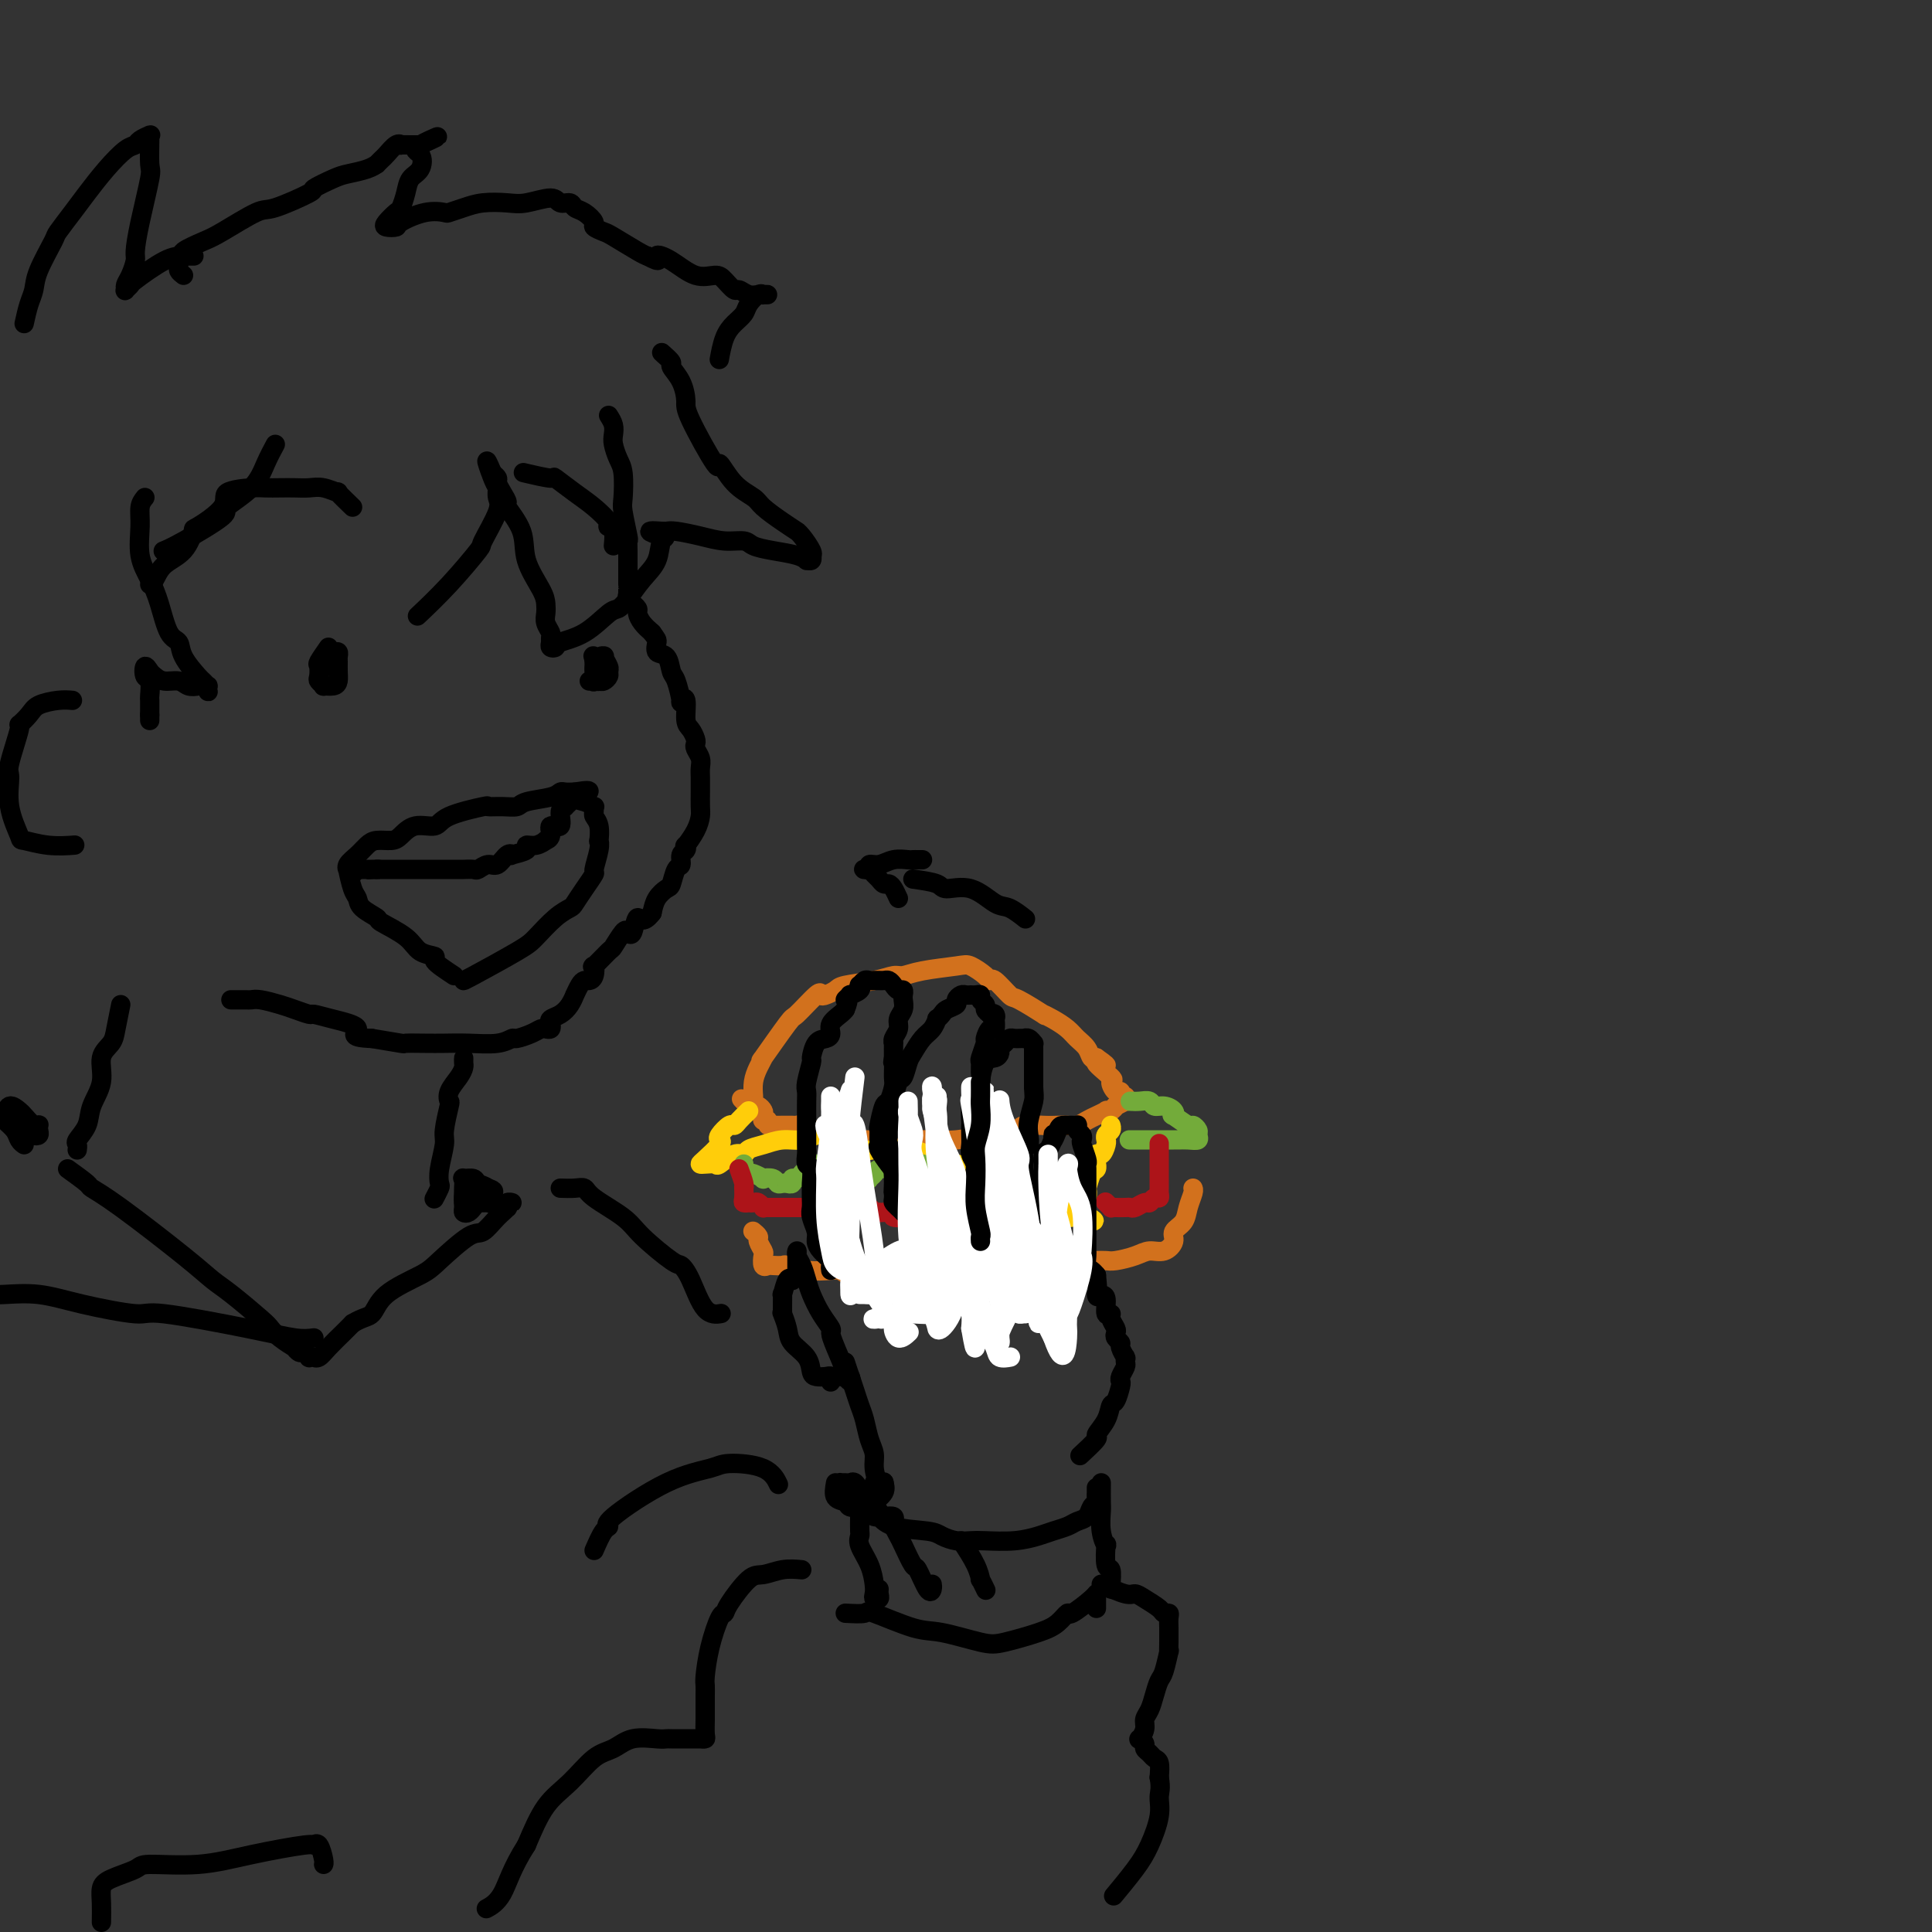 <svg viewBox='0 0 400 400' version='1.1' xmlns='http://www.w3.org/2000/svg' xmlns:xlink='http://www.w3.org/1999/xlink'><rect x="0" y="0" width="400" height="400" fill="#333333" stroke="none"/><g fill='none' stroke='#000000' stroke-width='4' stroke-linecap='round' stroke-linejoin='round'><path d='M126,86c0.417,0.659 0.833,1.318 1,2c0.167,0.682 0.083,1.387 0,2c-0.083,0.613 -0.167,1.134 0,2c0.167,0.866 0.584,2.079 1,3c0.416,0.921 0.829,1.552 1,3c0.171,1.448 0.098,3.713 0,5c-0.098,1.287 -0.222,1.596 0,3c0.222,1.404 0.792,3.904 1,5c0.208,1.096 0.056,0.787 0,1c-0.056,0.213 -0.015,0.947 0,2c0.015,1.053 0.004,2.425 0,3c-0.004,0.575 -0.001,0.354 0,1c0.001,0.646 0.001,2.158 0,3c-0.001,0.842 -0.001,1.013 0,1c0.001,-0.013 0.004,-0.210 0,0c-0.004,0.210 -0.016,0.826 0,1c0.016,0.174 0.061,-0.094 0,0c-0.061,0.094 -0.227,0.549 0,1c0.227,0.451 0.848,0.897 1,1c0.152,0.103 -0.164,-0.138 0,0c0.164,0.138 0.807,0.656 1,1c0.193,0.344 -0.063,0.516 0,1c0.063,0.484 0.447,1.281 1,2c0.553,0.719 1.277,1.359 2,2'/><path d='M135,131c1.029,1.419 1.101,1.466 1,2c-0.101,0.534 -0.377,1.555 0,2c0.377,0.445 1.406,0.312 2,1c0.594,0.688 0.751,2.195 1,3c0.249,0.805 0.588,0.909 1,2c0.412,1.091 0.898,3.170 1,4c0.102,0.830 -0.179,0.411 0,0c0.179,-0.411 0.819,-0.815 1,0c0.181,0.815 -0.096,2.847 0,4c0.096,1.153 0.565,1.425 1,2c0.435,0.575 0.834,1.452 1,2c0.166,0.548 0.097,0.765 0,1c-0.097,0.235 -0.222,0.487 0,1c0.222,0.513 0.792,1.287 1,2c0.208,0.713 0.056,1.364 0,2c-0.056,0.636 -0.014,1.258 0,2c0.014,0.742 0.002,1.605 0,2c-0.002,0.395 0.006,0.324 0,1c-0.006,0.676 -0.026,2.100 0,3c0.026,0.900 0.099,1.278 0,2c-0.099,0.722 -0.370,1.789 -1,3c-0.630,1.211 -1.618,2.566 -2,3c-0.382,0.434 -0.158,-0.055 0,0c0.158,0.055 0.249,0.652 0,1c-0.249,0.348 -0.839,0.446 -1,1c-0.161,0.554 0.108,1.565 0,2c-0.108,0.435 -0.592,0.293 -1,1c-0.408,0.707 -0.738,2.262 -1,3c-0.262,0.738 -0.455,0.660 -1,1c-0.545,0.340 -1.441,1.097 -2,2c-0.559,0.903 -0.779,1.951 -1,3'/><path d='M135,189c-2.025,2.678 -2.588,0.872 -3,1c-0.412,0.128 -0.671,2.189 -1,3c-0.329,0.811 -0.726,0.373 -1,0c-0.274,-0.373 -0.424,-0.680 -1,0c-0.576,0.680 -1.579,2.346 -2,3c-0.421,0.654 -0.259,0.294 -1,1c-0.741,0.706 -2.384,2.476 -3,3c-0.616,0.524 -0.206,-0.198 0,0c0.206,0.198 0.209,1.315 0,2c-0.209,0.685 -0.630,0.939 -1,1c-0.370,0.061 -0.690,-0.069 -1,0c-0.310,0.069 -0.610,0.337 -1,1c-0.390,0.663 -0.868,1.722 -1,2c-0.132,0.278 0.084,-0.224 0,0c-0.084,0.224 -0.466,1.174 -1,2c-0.534,0.826 -1.218,1.528 -2,2c-0.782,0.472 -1.662,0.714 -2,1c-0.338,0.286 -0.134,0.615 0,1c0.134,0.385 0.197,0.825 0,1c-0.197,0.175 -0.654,0.084 -1,0c-0.346,-0.084 -0.583,-0.162 -1,0c-0.417,0.162 -1.016,0.565 -2,1c-0.984,0.435 -2.353,0.901 -3,1c-0.647,0.099 -0.573,-0.170 -1,0c-0.427,0.170 -1.355,0.777 -3,1c-1.645,0.223 -4.005,0.060 -6,0c-1.995,-0.060 -3.623,-0.019 -5,0c-1.377,0.019 -2.503,0.015 -4,0c-1.497,-0.015 -3.365,-0.043 -4,0c-0.635,0.043 -0.039,0.155 -1,0c-0.961,-0.155 -3.481,-0.578 -6,-1'/><path d='M77,215c-5.545,-0.194 -2.906,-1.179 -3,-2c-0.094,-0.821 -2.919,-1.477 -5,-2c-2.081,-0.523 -3.418,-0.915 -4,-1c-0.582,-0.085 -0.407,0.135 -1,0c-0.593,-0.135 -1.952,-0.625 -3,-1c-1.048,-0.375 -1.785,-0.636 -3,-1c-1.215,-0.364 -2.907,-0.829 -4,-1c-1.093,-0.171 -1.586,-0.046 -2,0c-0.414,0.046 -0.750,0.012 -1,0c-0.250,-0.012 -0.413,-0.003 -1,0c-0.587,0.003 -1.596,0.001 -2,0c-0.404,-0.001 -0.202,-0.000 0,0'/><path d='M94,202c-1.768,-1.167 -3.536,-2.334 -4,-3c-0.464,-0.666 0.376,-0.832 0,-1c-0.376,-0.168 -1.968,-0.338 -3,-1c-1.032,-0.662 -1.505,-1.816 -3,-3c-1.495,-1.184 -4.011,-2.398 -5,-3c-0.989,-0.602 -0.451,-0.593 -1,-1c-0.549,-0.407 -2.185,-1.229 -3,-2c-0.815,-0.771 -0.808,-1.491 -1,-2c-0.192,-0.509 -0.581,-0.808 -1,-2c-0.419,-1.192 -0.866,-3.279 -1,-4c-0.134,-0.721 0.046,-0.078 0,0c-0.046,0.078 -0.318,-0.409 0,-1c0.318,-0.591 1.225,-1.284 2,-2c0.775,-0.716 1.416,-1.454 2,-2c0.584,-0.546 1.109,-0.901 2,-1c0.891,-0.099 2.148,0.059 3,0c0.852,-0.059 1.298,-0.335 2,-1c0.702,-0.665 1.660,-1.719 3,-2c1.340,-0.281 3.061,0.212 4,0c0.939,-0.212 1.096,-1.128 3,-2c1.904,-0.872 5.557,-1.701 7,-2c1.443,-0.299 0.677,-0.069 1,0c0.323,0.069 1.736,-0.024 3,0c1.264,0.024 2.379,0.164 3,0c0.621,-0.164 0.746,-0.632 2,-1c1.254,-0.368 3.635,-0.635 5,-1c1.365,-0.365 1.714,-0.829 2,-1c0.286,-0.171 0.510,-0.049 1,0c0.490,0.049 1.245,0.024 2,0'/><path d='M119,164c5.304,-0.900 2.062,0.350 1,1c-1.062,0.650 0.054,0.698 1,1c0.946,0.302 1.721,0.856 2,1c0.279,0.144 0.061,-0.122 0,0c-0.061,0.122 0.036,0.630 0,1c-0.036,0.370 -0.205,0.600 0,1c0.205,0.400 0.783,0.969 1,2c0.217,1.031 0.074,2.523 0,3c-0.074,0.477 -0.078,-0.060 0,0c0.078,0.060 0.238,0.716 0,2c-0.238,1.284 -0.875,3.194 -1,4c-0.125,0.806 0.260,0.507 0,1c-0.260,0.493 -1.165,1.778 -2,3c-0.835,1.222 -1.600,2.383 -2,3c-0.400,0.617 -0.437,0.691 -1,1c-0.563,0.309 -1.654,0.853 -3,2c-1.346,1.147 -2.949,2.896 -4,4c-1.051,1.104 -1.550,1.564 -4,3c-2.450,1.436 -6.852,3.848 -9,5c-2.148,1.152 -2.042,1.043 -2,1c0.042,-0.043 0.021,-0.022 0,0'/><path d='M118,165c0.123,0.308 0.245,0.616 0,1c-0.245,0.384 -0.858,0.843 -1,1c-0.142,0.157 0.187,0.010 0,0c-0.187,-0.010 -0.892,0.117 -1,1c-0.108,0.883 0.379,2.523 0,3c-0.379,0.477 -1.623,-0.208 -2,0c-0.377,0.208 0.115,1.309 0,2c-0.115,0.691 -0.837,0.973 -1,1c-0.163,0.027 0.232,-0.199 0,0c-0.232,0.199 -1.091,0.824 -2,1c-0.909,0.176 -1.867,-0.099 -2,0c-0.133,0.099 0.561,0.570 0,1c-0.561,0.430 -2.377,0.818 -3,1c-0.623,0.182 -0.055,0.158 0,0c0.055,-0.158 -0.404,-0.449 -1,0c-0.596,0.449 -1.329,1.637 -2,2c-0.671,0.363 -1.278,-0.099 -2,0c-0.722,0.099 -1.557,0.759 -2,1c-0.443,0.241 -0.492,0.065 -1,0c-0.508,-0.065 -1.473,-0.017 -2,0c-0.527,0.017 -0.615,0.005 -1,0c-0.385,-0.005 -1.066,-0.001 -2,0c-0.934,0.001 -2.120,0.000 -3,0c-0.880,-0.000 -1.453,-0.000 -2,0c-0.547,0.000 -1.069,0.000 -1,0c0.069,-0.000 0.730,-0.000 0,0c-0.730,0.000 -2.850,0.000 -4,0c-1.150,-0.000 -1.328,-0.000 -2,0c-0.672,0.000 -1.836,0.000 -3,0'/><path d='M78,180c-3.835,0.154 -0.921,0.040 0,0c0.921,-0.040 -0.149,-0.007 -1,0c-0.851,0.007 -1.482,-0.012 -2,0c-0.518,0.012 -0.922,0.055 -1,0c-0.078,-0.055 0.171,-0.207 0,0c-0.171,0.207 -0.763,0.773 -1,1c-0.237,0.227 -0.118,0.113 0,0'/><path d='M127,113c0.108,-1.152 0.217,-2.304 0,-3c-0.217,-0.696 -0.759,-0.937 -1,-1c-0.241,-0.063 -0.181,0.052 0,0c0.181,-0.052 0.484,-0.272 0,-1c-0.484,-0.728 -1.756,-1.964 -3,-3c-1.244,-1.036 -2.460,-1.871 -4,-3c-1.540,-1.129 -3.402,-2.550 -4,-3c-0.598,-0.450 0.070,0.071 -1,0c-1.070,-0.071 -3.877,-0.735 -5,-1c-1.123,-0.265 -0.561,-0.133 0,0'/><path d='M73,105c-1.340,-1.298 -2.680,-2.597 -3,-3c-0.320,-0.403 0.378,0.088 0,0c-0.378,-0.088 -1.834,-0.756 -3,-1c-1.166,-0.244 -2.042,-0.066 -3,0c-0.958,0.066 -1.999,0.020 -3,0c-1.001,-0.020 -1.962,-0.012 -3,0c-1.038,0.012 -2.153,0.029 -3,0c-0.847,-0.029 -1.427,-0.102 -3,0c-1.573,0.102 -4.138,0.380 -5,1c-0.862,0.620 -0.020,1.582 -1,3c-0.980,1.418 -3.782,3.290 -5,4c-1.218,0.710 -0.852,0.257 -1,1c-0.148,0.743 -0.810,2.683 -2,4c-1.190,1.317 -2.906,2.013 -4,3c-1.094,0.987 -1.564,2.266 -2,3c-0.436,0.734 -0.839,0.924 -1,1c-0.161,0.076 -0.081,0.038 0,0'/><path d='M15,145c-0.858,-0.070 -1.716,-0.141 -3,0c-1.284,0.141 -2.993,0.493 -4,1c-1.007,0.507 -1.313,1.168 -2,2c-0.687,0.832 -1.755,1.833 -2,2c-0.245,0.167 0.334,-0.501 0,1c-0.334,1.501 -1.582,5.172 -2,7c-0.418,1.828 -0.007,1.814 0,3c0.007,1.186 -0.390,3.572 0,6c0.390,2.428 1.566,4.899 2,6c0.434,1.101 0.127,0.831 1,1c0.873,0.169 2.927,0.776 5,1c2.073,0.224 4.164,0.064 5,0c0.836,-0.064 0.418,-0.032 0,0'/><path d='M137,73c0.897,0.794 1.794,1.588 2,2c0.206,0.412 -0.280,0.443 0,1c0.280,0.557 1.327,1.641 2,3c0.673,1.359 0.973,2.993 1,4c0.027,1.007 -0.217,1.386 1,4c1.217,2.614 3.896,7.462 5,9c1.104,1.538 0.634,-0.234 1,0c0.366,0.234 1.570,2.473 3,4c1.430,1.527 3.087,2.342 4,3c0.913,0.658 1.084,1.158 2,2c0.916,0.842 2.579,2.026 4,3c1.421,0.974 2.601,1.740 3,2c0.399,0.260 0.015,0.016 0,0c-0.015,-0.016 0.337,0.196 1,1c0.663,0.804 1.638,2.201 2,3c0.362,0.799 0.112,0.999 0,1c-0.112,0.001 -0.086,-0.199 0,0c0.086,0.199 0.232,0.796 0,1c-0.232,0.204 -0.843,0.013 -1,0c-0.157,-0.013 0.139,0.150 0,0c-0.139,-0.150 -0.714,-0.614 -2,-1c-1.286,-0.386 -3.283,-0.695 -5,-1c-1.717,-0.305 -3.153,-0.607 -4,-1c-0.847,-0.393 -1.106,-0.876 -2,-1c-0.894,-0.124 -2.425,0.110 -4,0c-1.575,-0.110 -3.195,-0.566 -5,-1c-1.805,-0.434 -3.794,-0.848 -5,-1c-1.206,-0.152 -1.630,-0.044 -2,0c-0.370,0.044 -0.685,0.022 -1,0'/><path d='M137,110c-4.802,-0.401 -1.307,0.595 0,1c1.307,0.405 0.424,0.217 0,1c-0.424,0.783 -0.391,2.536 -1,4c-0.609,1.464 -1.862,2.640 -3,4c-1.138,1.360 -2.162,2.903 -3,4c-0.838,1.097 -1.492,1.748 -2,2c-0.508,0.252 -0.872,0.107 -2,1c-1.128,0.893 -3.020,2.825 -5,4c-1.980,1.175 -4.047,1.594 -5,2c-0.953,0.406 -0.790,0.800 -1,1c-0.210,0.200 -0.792,0.205 -1,0c-0.208,-0.205 -0.042,-0.621 0,-1c0.042,-0.379 -0.041,-0.720 0,-1c0.041,-0.280 0.206,-0.498 0,-1c-0.206,-0.502 -0.784,-1.287 -1,-2c-0.216,-0.713 -0.069,-1.354 0,-2c0.069,-0.646 0.059,-1.298 0,-2c-0.059,-0.702 -0.169,-1.455 -1,-3c-0.831,-1.545 -2.383,-3.884 -3,-6c-0.617,-2.116 -0.299,-4.010 -1,-6c-0.701,-1.990 -2.422,-4.077 -3,-5c-0.578,-0.923 -0.014,-0.681 0,-1c0.014,-0.319 -0.522,-1.199 -1,-2c-0.478,-0.801 -0.898,-1.523 -1,-2c-0.102,-0.477 0.114,-0.708 0,-1c-0.114,-0.292 -0.557,-0.646 -1,-1'/><path d='M102,98c-2.230,-5.283 -0.805,-0.991 0,1c0.805,1.991 0.991,1.681 1,2c0.009,0.319 -0.158,1.269 0,2c0.158,0.731 0.640,1.244 0,3c-0.640,1.756 -2.404,4.755 -3,6c-0.596,1.245 -0.026,0.736 -1,2c-0.974,1.264 -3.493,4.302 -6,7c-2.507,2.698 -5.002,5.057 -6,6c-0.998,0.943 -0.499,0.472 0,0'/><path d='M30,103c-0.435,0.541 -0.871,1.083 -1,2c-0.129,0.917 0.048,2.211 0,4c-0.048,1.789 -0.321,4.075 0,6c0.321,1.925 1.236,3.490 2,5c0.764,1.510 1.378,2.965 2,5c0.622,2.035 1.251,4.649 2,6c0.749,1.351 1.616,1.438 2,2c0.384,0.562 0.285,1.600 1,3c0.715,1.400 2.244,3.163 3,4c0.756,0.837 0.739,0.747 1,1c0.261,0.253 0.799,0.849 1,1c0.201,0.151 0.066,-0.142 0,0c-0.066,0.142 -0.062,0.719 0,1c0.062,0.281 0.183,0.268 0,0c-0.183,-0.268 -0.672,-0.789 -1,-1c-0.328,-0.211 -0.497,-0.112 -1,0c-0.503,0.112 -1.339,0.238 -2,0c-0.661,-0.238 -1.147,-0.840 -2,-1c-0.853,-0.160 -2.072,0.122 -3,0c-0.928,-0.122 -1.565,-0.649 -2,-1c-0.435,-0.351 -0.666,-0.528 -1,-1c-0.334,-0.472 -0.769,-1.239 -1,-1c-0.231,0.239 -0.258,1.484 0,2c0.258,0.516 0.801,0.303 1,1c0.199,0.697 0.054,2.303 0,3c-0.054,0.697 -0.015,0.485 0,1c0.015,0.515 0.008,1.758 0,3'/><path d='M31,148c0.000,1.622 0.000,1.178 0,1c-0.000,-0.178 0.000,-0.089 0,0'/><path d='M38,57c-0.433,-0.333 -0.866,-0.666 -1,-1c-0.134,-0.334 0.029,-0.671 0,-1c-0.029,-0.329 -0.252,-0.652 0,-1c0.252,-0.348 0.978,-0.721 1,-1c0.022,-0.279 -0.659,-0.464 0,-1c0.659,-0.536 2.658,-1.422 4,-2c1.342,-0.578 2.027,-0.847 4,-2c1.973,-1.153 5.235,-3.191 7,-4c1.765,-0.809 2.032,-0.388 4,-1c1.968,-0.612 5.637,-2.258 7,-3c1.363,-0.742 0.422,-0.581 1,-1c0.578,-0.419 2.676,-1.418 4,-2c1.324,-0.582 1.875,-0.748 3,-1c1.125,-0.252 2.825,-0.591 4,-1c1.175,-0.409 1.824,-0.888 2,-1c0.176,-0.112 -0.120,0.142 0,0c0.120,-0.142 0.657,-0.679 1,-1c0.343,-0.321 0.491,-0.426 1,-1c0.509,-0.574 1.380,-1.618 2,-2c0.620,-0.382 0.988,-0.102 1,0c0.012,0.102 -0.334,0.027 0,0c0.334,-0.027 1.347,-0.007 2,0c0.653,0.007 0.945,0.002 1,0c0.055,-0.002 -0.127,-0.001 0,0c0.127,0.001 0.564,0.000 1,0'/><path d='M87,30c6.969,-3.173 1.893,-1.104 0,0c-1.893,1.104 -0.601,1.245 0,2c0.601,0.755 0.513,2.124 0,3c-0.513,0.876 -1.451,1.261 -2,2c-0.549,0.739 -0.709,1.834 -1,3c-0.291,1.166 -0.711,2.404 -1,3c-0.289,0.596 -0.446,0.550 -1,1c-0.554,0.450 -1.507,1.395 -2,2c-0.493,0.605 -0.528,0.870 0,1c0.528,0.130 1.617,0.127 2,0c0.383,-0.127 0.058,-0.376 1,-1c0.942,-0.624 3.149,-1.621 5,-2c1.851,-0.379 3.345,-0.140 4,0c0.655,0.140 0.469,0.183 1,0c0.531,-0.183 1.778,-0.590 3,-1c1.222,-0.410 2.421,-0.824 4,-1c1.579,-0.176 3.540,-0.115 5,0c1.460,0.115 2.418,0.283 4,0c1.582,-0.283 3.788,-1.016 5,-1c1.212,0.016 1.429,0.782 2,1c0.571,0.218 1.496,-0.110 2,0c0.504,0.110 0.587,0.660 1,1c0.413,0.340 1.157,0.470 2,1c0.843,0.530 1.784,1.459 2,2c0.216,0.541 -0.293,0.695 0,1c0.293,0.305 1.388,0.762 2,1c0.612,0.238 0.742,0.256 2,1c1.258,0.744 3.645,2.212 5,3c1.355,0.788 1.677,0.894 2,1'/><path d='M134,53c3.431,1.845 2.007,0.458 2,0c-0.007,-0.458 1.403,0.015 3,1c1.597,0.985 3.383,2.484 5,3c1.617,0.516 3.066,0.051 4,0c0.934,-0.051 1.353,0.312 2,1c0.647,0.688 1.521,1.701 2,2c0.479,0.299 0.564,-0.116 1,0c0.436,0.116 1.223,0.763 2,1c0.777,0.237 1.543,0.064 2,0c0.457,-0.064 0.604,-0.019 1,0c0.396,0.019 1.041,0.011 1,0c-0.041,-0.011 -0.770,-0.025 -1,0c-0.230,0.025 0.038,0.089 0,0c-0.038,-0.089 -0.381,-0.332 -1,0c-0.619,0.332 -1.515,1.238 -2,2c-0.485,0.762 -0.561,1.378 -1,2c-0.439,0.622 -1.241,1.249 -2,2c-0.759,0.751 -1.473,1.625 -2,3c-0.527,1.375 -0.865,3.250 -1,4c-0.135,0.750 -0.068,0.375 0,0'/><path d='M57,92c-0.664,1.239 -1.329,2.478 -2,4c-0.671,1.522 -1.350,3.326 -3,5c-1.650,1.674 -4.271,3.219 -5,4c-0.729,0.781 0.433,0.797 -1,2c-1.433,1.203 -5.463,3.593 -8,5c-2.537,1.407 -3.582,1.831 -4,2c-0.418,0.169 -0.209,0.085 0,0'/><path d='M5,67c0.316,-1.426 0.632,-2.852 1,-4c0.368,-1.148 0.787,-2.019 1,-3c0.213,-0.981 0.219,-2.074 1,-4c0.781,-1.926 2.336,-4.685 3,-6c0.664,-1.315 0.436,-1.186 1,-2c0.564,-0.814 1.920,-2.571 3,-4c1.080,-1.429 1.885,-2.529 3,-4c1.115,-1.471 2.541,-3.312 4,-5c1.459,-1.688 2.951,-3.223 4,-4c1.049,-0.777 1.654,-0.798 2,-1c0.346,-0.202 0.432,-0.586 1,-1c0.568,-0.414 1.618,-0.857 2,-1c0.382,-0.143 0.096,0.014 0,0c-0.096,-0.014 -0.001,-0.200 0,1c0.001,1.200 -0.090,3.787 0,5c0.090,1.213 0.361,1.053 0,3c-0.361,1.947 -1.354,6.003 -2,9c-0.646,2.997 -0.943,4.936 -1,6c-0.057,1.064 0.127,1.253 0,2c-0.127,0.747 -0.566,2.053 -1,3c-0.434,0.947 -0.864,1.536 -1,2c-0.136,0.464 0.021,0.804 0,1c-0.021,0.196 -0.221,0.249 0,0c0.221,-0.249 0.861,-0.799 1,-1c0.139,-0.201 -0.225,-0.054 1,-1c1.225,-0.946 4.040,-2.986 6,-4c1.960,-1.014 3.066,-1.004 4,-1c0.934,0.004 1.695,0.001 2,0c0.305,-0.001 0.152,-0.001 0,0'/><path d='M96,220c0.004,-0.516 0.008,-1.033 0,-1c-0.008,0.033 -0.027,0.615 0,1c0.027,0.385 0.099,0.572 0,1c-0.099,0.428 -0.370,1.098 -1,2c-0.630,0.902 -1.618,2.035 -2,3c-0.382,0.965 -0.159,1.763 0,2c0.159,0.237 0.252,-0.087 0,1c-0.252,1.087 -0.851,3.585 -1,5c-0.149,1.415 0.153,1.745 0,3c-0.153,1.255 -0.759,3.433 -1,5c-0.241,1.567 -0.116,2.523 0,3c0.116,0.477 0.224,0.475 0,1c-0.224,0.525 -0.778,1.579 -1,2c-0.222,0.421 -0.111,0.211 0,0'/><path d='M25,208c-0.374,1.833 -0.748,3.666 -1,5c-0.252,1.334 -0.381,2.170 -1,3c-0.619,0.830 -1.729,1.655 -2,3c-0.271,1.345 0.295,3.211 0,5c-0.295,1.789 -1.452,3.502 -2,5c-0.548,1.498 -0.487,2.780 -1,4c-0.513,1.220 -1.602,2.380 -2,3c-0.398,0.620 -0.107,0.702 0,1c0.107,0.298 0.029,0.811 0,1c-0.029,0.189 -0.008,0.054 0,0c0.008,-0.054 0.004,-0.027 0,0'/><path d='M14,242c1.665,1.205 3.331,2.409 4,3c0.669,0.591 0.343,0.568 1,1c0.657,0.432 2.298,1.320 6,4c3.702,2.680 9.464,7.151 13,10c3.536,2.849 4.847,4.075 6,5c1.153,0.925 2.149,1.548 4,3c1.851,1.452 4.558,3.733 6,5c1.442,1.267 1.619,1.520 2,2c0.381,0.480 0.966,1.185 2,2c1.034,0.815 2.516,1.739 3,2c0.484,0.261 -0.029,-0.140 0,0c0.029,0.140 0.600,0.822 1,1c0.400,0.178 0.628,-0.149 1,0c0.372,0.149 0.887,0.773 1,1c0.113,0.227 -0.175,0.056 0,0c0.175,-0.056 0.813,0.004 1,0c0.187,-0.004 -0.077,-0.070 0,0c0.077,0.070 0.495,0.276 1,0c0.505,-0.276 1.098,-1.036 2,-2c0.902,-0.964 2.115,-2.133 3,-3c0.885,-0.867 1.443,-1.434 2,-2'/><path d='M73,274c2.219,-1.351 3.266,-1.228 4,-2c0.734,-0.772 1.154,-2.439 3,-4c1.846,-1.561 5.117,-3.016 7,-4c1.883,-0.984 2.379,-1.496 4,-3c1.621,-1.504 4.366,-4.001 6,-5c1.634,-0.999 2.155,-0.502 3,-1c0.845,-0.498 2.012,-1.991 3,-3c0.988,-1.009 1.795,-1.535 2,-2c0.205,-0.465 -0.193,-0.871 0,-1c0.193,-0.129 0.977,0.019 1,0c0.023,-0.019 -0.715,-0.204 -1,0c-0.285,0.204 -0.118,0.799 0,1c0.118,0.201 0.187,0.009 0,0c-0.187,-0.009 -0.632,0.167 -1,0c-0.368,-0.167 -0.661,-0.675 -1,-1c-0.339,-0.325 -0.725,-0.465 -1,-1c-0.275,-0.535 -0.438,-1.465 -1,-2c-0.562,-0.535 -1.524,-0.675 -2,-1c-0.476,-0.325 -0.468,-0.836 -1,-1c-0.532,-0.164 -1.606,0.019 -2,0c-0.394,-0.019 -0.109,-0.240 0,0c0.109,0.240 0.042,0.939 0,2c-0.042,1.061 -0.060,2.482 0,3c0.060,0.518 0.198,0.133 1,0c0.802,-0.133 2.266,-0.015 3,0c0.734,0.015 0.736,-0.073 1,0c0.264,0.073 0.790,0.307 1,0c0.210,-0.307 0.105,-1.153 0,-2'/><path d='M102,247c0.697,-0.534 -0.559,-0.869 -1,-1c-0.441,-0.131 -0.065,-0.057 0,0c0.065,0.057 -0.179,0.096 -1,0c-0.821,-0.096 -2.217,-0.326 -3,0c-0.783,0.326 -0.952,1.208 -1,2c-0.048,0.792 0.026,1.494 0,2c-0.026,0.506 -0.151,0.816 0,1c0.151,0.184 0.579,0.242 1,0c0.421,-0.242 0.835,-0.783 1,-1c0.165,-0.217 0.083,-0.108 0,0'/><path d='M7,233c-0.534,0.023 -1.067,0.045 -1,0c0.067,-0.045 0.736,-0.159 1,0c0.264,0.159 0.123,0.589 0,1c-0.123,0.411 -0.229,0.803 0,1c0.229,0.197 0.791,0.198 1,0c0.209,-0.198 0.063,-0.596 0,-1c-0.063,-0.404 -0.043,-0.814 0,-1c0.043,-0.186 0.110,-0.146 0,0c-0.110,0.146 -0.397,0.400 -1,0c-0.603,-0.400 -1.522,-1.454 -2,-2c-0.478,-0.546 -0.513,-0.585 -1,-1c-0.487,-0.415 -1.424,-1.204 -2,-1c-0.576,0.204 -0.792,1.403 -1,2c-0.208,0.597 -0.409,0.591 0,1c0.409,0.409 1.429,1.233 2,2c0.571,0.767 0.692,1.476 1,2c0.308,0.524 0.802,0.864 1,1c0.198,0.136 0.099,0.068 0,0'/><path d='M65,277c-1.045,0.132 -2.090,0.265 -4,0c-1.910,-0.265 -4.686,-0.926 -10,-2c-5.314,-1.074 -13.167,-2.561 -17,-3c-3.833,-0.439 -3.646,0.170 -6,0c-2.354,-0.170 -7.250,-1.118 -11,-2c-3.750,-0.882 -6.356,-1.699 -9,-2c-2.644,-0.301 -5.327,-0.086 -7,0c-1.673,0.086 -2.337,0.043 -3,0'/></g>
<g fill='none' stroke='#D2711D' stroke-width='4' stroke-linecap='round' stroke-linejoin='round'><path d='M156,227c-0.073,-1.004 -0.145,-2.007 0,-3c0.145,-0.993 0.508,-1.975 1,-3c0.492,-1.025 1.113,-2.094 1,-2c-0.113,0.094 -0.959,1.349 0,0c0.959,-1.349 3.723,-5.303 5,-7c1.277,-1.697 1.067,-1.137 2,-2c0.933,-0.863 3.009,-3.148 4,-4c0.991,-0.852 0.897,-0.269 1,0c0.103,0.269 0.402,0.226 1,0c0.598,-0.226 1.496,-0.634 2,-1c0.504,-0.366 0.613,-0.689 2,-1c1.387,-0.311 4.052,-0.608 6,-1c1.948,-0.392 3.178,-0.877 4,-1c0.822,-0.123 1.236,0.117 2,0c0.764,-0.117 1.879,-0.591 4,-1c2.121,-0.409 5.249,-0.754 7,-1c1.751,-0.246 2.126,-0.395 3,0c0.874,0.395 2.247,1.332 3,2c0.753,0.668 0.886,1.066 1,1c0.114,-0.066 0.207,-0.596 1,0c0.793,0.596 2.284,2.320 3,3c0.716,0.680 0.657,0.318 2,1c1.343,0.682 4.089,2.409 5,3c0.911,0.591 -0.012,0.045 0,0c0.012,-0.045 0.959,0.412 2,1c1.041,0.588 2.177,1.307 3,2c0.823,0.693 1.334,1.361 2,2c0.666,0.639 1.487,1.249 2,2c0.513,0.751 0.718,1.643 1,2c0.282,0.357 0.641,0.178 1,0'/><path d='M227,219c4.301,2.991 0.554,0.968 0,1c-0.554,0.032 2.085,2.118 3,3c0.915,0.882 0.105,0.561 0,1c-0.105,0.439 0.493,1.638 1,2c0.507,0.362 0.923,-0.114 1,0c0.077,0.114 -0.183,0.819 0,1c0.183,0.181 0.810,-0.163 1,0c0.190,0.163 -0.057,0.832 0,1c0.057,0.168 0.417,-0.165 0,0c-0.417,0.165 -1.613,0.828 -2,1c-0.387,0.172 0.034,-0.147 0,0c-0.034,0.147 -0.523,0.760 -1,1c-0.477,0.240 -0.943,0.107 -1,0c-0.057,-0.107 0.294,-0.186 0,0c-0.294,0.186 -1.233,0.638 -2,1c-0.767,0.362 -1.362,0.633 -2,1c-0.638,0.367 -1.320,0.829 -2,1c-0.680,0.171 -1.358,0.049 -2,0c-0.642,-0.049 -1.248,-0.027 -2,0c-0.752,0.027 -1.652,0.059 -3,0c-1.348,-0.059 -3.145,-0.209 -4,0c-0.855,0.209 -0.766,0.778 -2,1c-1.234,0.222 -3.789,0.098 -5,0c-1.211,-0.098 -1.079,-0.170 -1,0c0.079,0.170 0.104,0.582 -1,1c-1.104,0.418 -3.336,0.843 -5,1c-1.664,0.157 -2.761,0.045 -4,0c-1.239,-0.045 -2.619,-0.022 -4,0'/><path d='M190,236c-6.509,0.928 -2.781,0.249 -2,0c0.781,-0.249 -1.387,-0.066 -3,0c-1.613,0.066 -2.673,0.015 -4,0c-1.327,-0.015 -2.922,0.006 -4,0c-1.078,-0.006 -1.640,-0.039 -2,0c-0.360,0.039 -0.520,0.150 -1,0c-0.480,-0.150 -1.281,-0.562 -2,-1c-0.719,-0.438 -1.357,-0.902 -2,-1c-0.643,-0.098 -1.291,0.170 -2,0c-0.709,-0.170 -1.480,-0.778 -2,-1c-0.520,-0.222 -0.788,-0.060 -1,0c-0.212,0.060 -0.367,0.016 -1,0c-0.633,-0.016 -1.743,-0.003 -2,0c-0.257,0.003 0.338,-0.003 0,0c-0.338,0.003 -1.611,0.016 -2,0c-0.389,-0.016 0.106,-0.060 0,0c-0.106,0.060 -0.812,0.224 -1,0c-0.188,-0.224 0.143,-0.834 0,-1c-0.143,-0.166 -0.759,0.114 -1,0c-0.241,-0.114 -0.107,-0.623 0,-1c0.107,-0.377 0.186,-0.623 0,-1c-0.186,-0.377 -0.638,-0.886 -1,-1c-0.362,-0.114 -0.636,0.165 -1,0c-0.364,-0.165 -0.819,-0.776 -1,-1c-0.181,-0.224 -0.087,-0.060 0,0c0.087,0.060 0.168,0.017 0,0c-0.168,-0.017 -0.584,-0.009 -1,0'/><path d='M154,228c-0.833,-0.833 -0.417,-0.417 0,0'/><path d='M156,255c0.032,0.026 0.065,0.053 0,0c-0.065,-0.053 -0.227,-0.184 0,0c0.227,0.184 0.845,0.684 1,1c0.155,0.316 -0.151,0.449 0,1c0.151,0.551 0.760,1.521 1,2c0.240,0.479 0.110,0.468 0,1c-0.110,0.532 -0.200,1.606 0,2c0.200,0.394 0.691,0.109 1,0c0.309,-0.109 0.436,-0.043 1,0c0.564,0.043 1.565,0.063 2,0c0.435,-0.063 0.303,-0.209 1,0c0.697,0.209 2.221,0.773 4,1c1.779,0.227 3.812,0.117 5,0c1.188,-0.117 1.531,-0.243 2,0c0.469,0.243 1.064,0.853 2,1c0.936,0.147 2.212,-0.171 3,0c0.788,0.171 1.088,0.829 2,1c0.912,0.171 2.435,-0.147 4,0c1.565,0.147 3.171,0.757 4,1c0.829,0.243 0.880,0.118 1,0c0.120,-0.118 0.308,-0.228 1,0c0.692,0.228 1.887,0.793 3,1c1.113,0.207 2.144,0.055 3,0c0.856,-0.055 1.538,-0.015 2,0c0.462,0.015 0.703,0.004 1,0c0.297,-0.004 0.648,-0.002 1,0'/><path d='M201,267c7.004,0.774 3.015,0.208 2,0c-1.015,-0.208 0.945,-0.060 2,0c1.055,0.060 1.206,0.031 2,0c0.794,-0.031 2.231,-0.065 3,0c0.769,0.065 0.871,0.228 1,0c0.129,-0.228 0.286,-0.846 1,-1c0.714,-0.154 1.984,0.155 3,0c1.016,-0.155 1.777,-0.773 2,-1c0.223,-0.227 -0.093,-0.062 0,0c0.093,0.062 0.596,0.020 1,0c0.404,-0.020 0.711,-0.019 1,0c0.289,0.019 0.562,0.057 1,0c0.438,-0.057 1.041,-0.208 1,0c-0.041,0.208 -0.726,0.774 -1,1c-0.274,0.226 -0.137,0.113 0,0'/></g>
<g fill='none' stroke='#FFCD0A' stroke-width='4' stroke-linecap='round' stroke-linejoin='round'><path d='M177,239c1.358,-0.423 2.716,-0.846 4,-1c1.284,-0.154 2.493,-0.040 3,0c0.507,0.040 0.313,0.004 1,0c0.687,-0.004 2.256,0.022 3,0c0.744,-0.022 0.663,-0.094 1,0c0.337,0.094 1.091,0.354 3,1c1.909,0.646 4.973,1.679 6,2c1.027,0.321 0.016,-0.069 0,0c-0.016,0.069 0.964,0.596 2,1c1.036,0.404 2.130,0.683 3,1c0.870,0.317 1.517,0.671 2,1c0.483,0.329 0.800,0.632 1,1c0.200,0.368 0.281,0.802 1,1c0.719,0.198 2.077,0.161 3,0c0.923,-0.161 1.412,-0.446 2,0c0.588,0.446 1.274,1.621 2,2c0.726,0.379 1.491,-0.039 2,0c0.509,0.039 0.763,0.536 1,1c0.237,0.464 0.459,0.895 1,1c0.541,0.105 1.402,-0.115 2,0c0.598,0.115 0.935,0.567 1,1c0.065,0.433 -0.140,0.848 0,1c0.140,0.152 0.625,0.041 1,0c0.375,-0.041 0.639,-0.011 1,0c0.361,0.011 0.817,0.003 1,0c0.183,-0.003 0.091,-0.002 0,0'/><path d='M224,252c4.952,1.849 1.330,-0.028 0,-1c-1.330,-0.972 -0.370,-1.039 0,-1c0.370,0.039 0.151,0.185 0,0c-0.151,-0.185 -0.234,-0.701 0,-1c0.234,-0.299 0.784,-0.380 1,-1c0.216,-0.620 0.096,-1.778 0,-2c-0.096,-0.222 -0.169,0.493 0,0c0.169,-0.493 0.580,-2.193 1,-3c0.420,-0.807 0.847,-0.722 1,-1c0.153,-0.278 0.031,-0.918 0,-1c-0.031,-0.082 0.030,0.395 0,0c-0.030,-0.395 -0.152,-1.661 0,-2c0.152,-0.339 0.577,0.250 1,0c0.423,-0.250 0.844,-1.338 1,-2c0.156,-0.662 0.045,-0.898 0,-1c-0.045,-0.102 -0.026,-0.069 0,0c0.026,0.069 0.060,0.176 0,0c-0.060,-0.176 -0.212,-0.635 0,-1c0.212,-0.365 0.788,-0.637 1,-1c0.212,-0.363 0.061,-0.818 0,-1c-0.061,-0.182 -0.030,-0.091 0,0'/><path d='M155,230c-0.747,0.718 -1.493,1.436 -2,2c-0.507,0.564 -0.774,0.975 -1,1c-0.226,0.025 -0.410,-0.337 -1,0c-0.590,0.337 -1.584,1.372 -2,2c-0.416,0.628 -0.253,0.848 0,1c0.253,0.152 0.597,0.236 0,1c-0.597,0.764 -2.134,2.207 -3,3c-0.866,0.793 -1.060,0.937 -1,1c0.060,0.063 0.373,0.046 1,0c0.627,-0.046 1.567,-0.120 2,0c0.433,0.120 0.359,0.436 1,0c0.641,-0.436 1.998,-1.623 3,-2c1.002,-0.377 1.650,0.058 2,0c0.350,-0.058 0.401,-0.608 1,-1c0.599,-0.392 1.747,-0.627 3,-1c1.253,-0.373 2.613,-0.885 4,-1c1.387,-0.115 2.803,0.165 4,0c1.197,-0.165 2.177,-0.776 3,-1c0.823,-0.224 1.491,-0.060 2,0c0.509,0.060 0.860,0.017 1,0c0.140,-0.017 0.070,-0.009 0,0'/></g>
<g fill='none' stroke='#73AB3A' stroke-width='4' stroke-linecap='round' stroke-linejoin='round'><path d='M154,241c0.027,0.312 0.054,0.623 0,1c-0.054,0.377 -0.188,0.819 0,1c0.188,0.181 0.698,0.100 1,0c0.302,-0.100 0.396,-0.219 1,0c0.604,0.219 1.720,0.777 2,1c0.280,0.223 -0.275,0.112 0,0c0.275,-0.112 1.379,-0.227 2,0c0.621,0.227 0.759,0.794 1,1c0.241,0.206 0.586,0.051 1,0c0.414,-0.051 0.899,0.001 1,0c0.101,-0.001 -0.180,-0.056 0,0c0.180,0.056 0.823,0.221 1,0c0.177,-0.221 -0.111,-0.829 0,-1c0.111,-0.171 0.622,0.094 1,0c0.378,-0.094 0.622,-0.547 1,-1c0.378,-0.453 0.889,-0.906 1,-1c0.111,-0.094 -0.179,0.171 0,0c0.179,-0.171 0.826,-0.779 1,-1c0.174,-0.221 -0.125,-0.056 0,0c0.125,0.056 0.673,0.001 1,0c0.327,-0.001 0.433,0.050 1,0c0.567,-0.050 1.595,-0.202 2,0c0.405,0.202 0.188,0.758 0,1c-0.188,0.242 -0.348,0.170 0,0c0.348,-0.170 1.204,-0.438 2,0c0.796,0.438 1.533,1.581 2,2c0.467,0.419 0.664,0.113 1,0c0.336,-0.113 0.810,-0.032 1,0c0.190,0.032 0.095,0.016 0,0'/><path d='M178,244c1.947,0.508 1.816,0.280 2,0c0.184,-0.280 0.683,-0.610 1,-1c0.317,-0.390 0.451,-0.840 1,-1c0.549,-0.160 1.513,-0.029 2,0c0.487,0.029 0.498,-0.045 1,0c0.502,0.045 1.494,0.208 2,0c0.506,-0.208 0.528,-0.788 1,-1c0.472,-0.212 1.396,-0.057 2,0c0.604,0.057 0.887,0.016 1,0c0.113,-0.016 0.057,-0.008 0,0'/><path d='M234,228c0.637,0.032 1.274,0.064 2,0c0.726,-0.064 1.540,-0.223 2,0c0.460,0.223 0.565,0.828 1,1c0.435,0.172 1.199,-0.090 2,0c0.801,0.090 1.639,0.531 2,1c0.361,0.469 0.244,0.966 0,1c-0.244,0.034 -0.616,-0.394 0,0c0.616,0.394 2.219,1.612 3,2c0.781,0.388 0.739,-0.054 1,0c0.261,0.054 0.823,0.603 1,1c0.177,0.397 -0.032,0.642 0,1c0.032,0.358 0.304,0.828 0,1c-0.304,0.172 -1.184,0.046 -2,0c-0.816,-0.046 -1.566,-0.012 -2,0c-0.434,0.012 -0.551,0.003 -1,0c-0.449,-0.003 -1.230,-0.001 -2,0c-0.770,0.001 -1.529,0.000 -2,0c-0.471,-0.000 -0.656,-0.000 -1,0c-0.344,0.000 -0.849,0.000 -1,0c-0.151,-0.000 0.052,-0.000 0,0c-0.052,0.000 -0.360,0.000 -1,0c-0.640,-0.000 -1.611,-0.000 -2,0c-0.389,0.000 -0.194,0.000 0,0'/></g>
<g fill='none' stroke='#AD1419' stroke-width='4' stroke-linecap='round' stroke-linejoin='round'><path d='M153,242c0.423,1.158 0.846,2.317 1,3c0.154,0.683 0.040,0.891 0,1c-0.040,0.109 -0.007,0.120 0,0c0.007,-0.120 -0.013,-0.372 0,0c0.013,0.372 0.059,1.368 0,2c-0.059,0.632 -0.223,0.900 0,1c0.223,0.100 0.834,0.030 1,0c0.166,-0.030 -0.114,-0.022 0,0c0.114,0.022 0.621,0.059 1,0c0.379,-0.059 0.630,-0.212 1,0c0.370,0.212 0.858,0.789 1,1c0.142,0.211 -0.063,0.057 0,0c0.063,-0.057 0.394,-0.015 1,0c0.606,0.015 1.489,0.004 2,0c0.511,-0.004 0.651,-0.001 1,0c0.349,0.001 0.907,0.000 1,0c0.093,-0.000 -0.279,-0.000 0,0c0.279,0.000 1.209,0.000 2,0c0.791,-0.000 1.442,-0.000 2,0c0.558,0.000 1.023,0.000 1,0c-0.023,-0.000 -0.536,-0.000 0,0c0.536,0.000 2.119,0.000 3,0c0.881,-0.000 1.058,-0.000 1,0c-0.058,0.000 -0.352,0.000 0,0c0.352,-0.000 1.351,-0.000 2,0c0.649,0.000 0.947,0.000 1,0c0.053,-0.000 -0.141,-0.000 0,0c0.141,0.000 0.615,0.000 1,0c0.385,-0.000 0.681,-0.000 1,0c0.319,0.000 0.659,0.000 1,0'/><path d='M178,250c3.200,0.150 0.699,0.026 0,0c-0.699,-0.026 0.405,0.045 1,0c0.595,-0.045 0.683,-0.208 1,0c0.317,0.208 0.864,0.787 1,1c0.136,0.213 -0.138,0.061 0,0c0.138,-0.061 0.690,-0.030 1,0c0.310,0.030 0.379,0.061 1,0c0.621,-0.061 1.792,-0.212 2,0c0.208,0.212 -0.549,0.789 0,1c0.549,0.211 2.403,0.057 3,0c0.597,-0.057 -0.063,-0.015 0,0c0.063,0.015 0.847,0.004 1,0c0.153,-0.004 -0.327,-0.001 0,0c0.327,0.001 1.460,0.000 2,0c0.540,-0.000 0.486,-0.000 1,0c0.514,0.000 1.594,0.000 2,0c0.406,-0.000 0.137,-0.001 0,0c-0.137,0.001 -0.143,0.004 0,0c0.143,-0.004 0.434,-0.015 1,0c0.566,0.015 1.408,0.057 2,0c0.592,-0.057 0.933,-0.212 1,0c0.067,0.212 -0.140,0.790 0,1c0.140,0.210 0.629,0.053 1,0c0.371,-0.053 0.625,-0.000 1,0c0.375,0.000 0.871,-0.053 1,0c0.129,0.053 -0.110,0.210 0,0c0.110,-0.210 0.568,-0.788 1,-1c0.432,-0.212 0.837,-0.057 1,0c0.163,0.057 0.082,0.015 0,0c-0.082,-0.015 -0.166,-0.004 0,0c0.166,0.004 0.583,0.002 1,0'/><path d='M204,252c3.973,0.369 0.907,0.291 0,0c-0.907,-0.291 0.345,-0.796 1,-1c0.655,-0.204 0.714,-0.108 1,0c0.286,0.108 0.798,0.226 1,0c0.202,-0.226 0.095,-0.796 0,-1c-0.095,-0.204 -0.179,-0.040 0,0c0.179,0.040 0.621,-0.042 1,0c0.379,0.042 0.694,0.207 1,0c0.306,-0.207 0.603,-0.788 1,-1c0.397,-0.212 0.895,-0.057 1,0c0.105,0.057 -0.182,0.015 0,0c0.182,-0.015 0.832,-0.004 1,0c0.168,0.004 -0.147,0.001 0,0c0.147,-0.001 0.756,-0.000 1,0c0.244,0.000 0.122,0.000 0,0'/><path d='M229,249c-0.118,-0.113 -0.235,-0.226 0,0c0.235,0.226 0.823,0.792 1,1c0.177,0.208 -0.056,0.057 0,0c0.056,-0.057 0.400,-0.019 1,0c0.600,0.019 1.456,0.020 2,0c0.544,-0.020 0.775,-0.062 1,0c0.225,0.062 0.442,0.228 1,0c0.558,-0.228 1.456,-0.848 2,-1c0.544,-0.152 0.734,0.166 1,0c0.266,-0.166 0.607,-0.814 1,-1c0.393,-0.186 0.837,0.092 1,0c0.163,-0.092 0.044,-0.554 0,-1c-0.044,-0.446 -0.012,-0.877 0,-1c0.012,-0.123 0.003,0.060 0,0c-0.003,-0.060 -0.001,-0.364 0,-1c0.001,-0.636 0.000,-1.603 0,-2c-0.000,-0.397 -0.000,-0.222 0,-1c0.000,-0.778 0.000,-2.507 0,-3c-0.000,-0.493 -0.000,0.252 0,0c0.000,-0.252 0.000,-1.501 0,-2c-0.000,-0.499 -0.000,-0.250 0,0'/></g>
<g fill='none' stroke='#D2711D' stroke-width='4' stroke-linecap='round' stroke-linejoin='round'><path d='M223,261c0.671,-0.002 1.341,-0.003 2,0c0.659,0.003 1.306,0.011 2,0c0.694,-0.011 1.435,-0.040 2,0c0.565,0.040 0.954,0.148 2,0c1.046,-0.148 2.748,-0.554 4,-1c1.252,-0.446 2.055,-0.934 3,-1c0.945,-0.066 2.032,0.289 3,0c0.968,-0.289 1.818,-1.222 2,-2c0.182,-0.778 -0.305,-1.399 0,-2c0.305,-0.601 1.402,-1.180 2,-2c0.598,-0.820 0.696,-1.880 1,-3c0.304,-1.120 0.813,-2.302 1,-3c0.187,-0.698 0.054,-0.914 0,-1c-0.054,-0.086 -0.027,-0.043 0,0'/></g>
<g fill='none' stroke='#000000' stroke-width='4' stroke-linecap='round' stroke-linejoin='round'><path d='M172,263c-0.052,-0.357 -0.104,-0.713 0,-1c0.104,-0.287 0.364,-0.503 0,-1c-0.364,-0.497 -1.351,-1.274 -2,-2c-0.649,-0.726 -0.958,-1.401 -1,-2c-0.042,-0.599 0.185,-1.121 0,-2c-0.185,-0.879 -0.782,-2.116 -1,-3c-0.218,-0.884 -0.059,-1.415 0,-2c0.059,-0.585 0.017,-1.225 0,-2c-0.017,-0.775 -0.008,-1.684 0,-2c0.008,-0.316 0.016,-0.039 0,0c-0.016,0.039 -0.057,-0.161 0,-1c0.057,-0.839 0.211,-2.316 0,-3c-0.211,-0.684 -0.789,-0.575 -1,-1c-0.211,-0.425 -0.057,-1.383 0,-2c0.057,-0.617 0.015,-0.893 0,-1c-0.015,-0.107 -0.004,-0.046 0,-1c0.004,-0.954 -0.000,-2.925 0,-4c0.000,-1.075 0.004,-1.256 0,-2c-0.004,-0.744 -0.016,-2.053 0,-3c0.016,-0.947 0.059,-1.532 0,-2c-0.059,-0.468 -0.220,-0.818 0,-2c0.220,-1.182 0.820,-3.195 1,-4c0.180,-0.805 -0.059,-0.404 0,-1c0.059,-0.596 0.415,-2.191 1,-3c0.585,-0.809 1.400,-0.833 2,-1c0.600,-0.167 0.986,-0.478 1,-1c0.014,-0.522 -0.342,-1.256 0,-2c0.342,-0.744 1.384,-1.498 2,-2c0.616,-0.502 0.808,-0.751 1,-1'/><path d='M175,209c1.168,-2.710 0.089,-1.984 0,-2c-0.089,-0.016 0.813,-0.774 1,-1c0.187,-0.226 -0.339,0.079 0,0c0.339,-0.079 1.544,-0.543 2,-1c0.456,-0.457 0.164,-0.907 0,-1c-0.164,-0.093 -0.202,0.171 0,0c0.202,-0.171 0.642,-0.778 1,-1c0.358,-0.222 0.635,-0.060 1,0c0.365,0.060 0.819,0.016 1,0c0.181,-0.016 0.090,-0.005 0,0c-0.090,0.005 -0.179,0.004 0,0c0.179,-0.004 0.625,-0.011 1,0c0.375,0.011 0.679,0.040 1,0c0.321,-0.040 0.660,-0.151 1,0c0.340,0.151 0.679,0.562 1,1c0.321,0.438 0.622,0.901 1,1c0.378,0.099 0.833,-0.168 1,0c0.167,0.168 0.046,0.769 0,1c-0.046,0.231 -0.016,0.092 0,0c0.016,-0.092 0.019,-0.138 0,0c-0.019,0.138 -0.062,0.460 0,1c0.062,0.540 0.227,1.298 0,2c-0.227,0.702 -0.845,1.349 -1,2c-0.155,0.651 0.155,1.307 0,2c-0.155,0.693 -0.773,1.423 -1,2c-0.227,0.577 -0.061,1.002 0,1c0.061,-0.002 0.017,-0.429 0,0c-0.017,0.429 -0.009,1.715 0,3'/><path d='M185,219c-0.306,1.611 -0.071,0.638 0,1c0.071,0.362 -0.023,2.059 0,3c0.023,0.941 0.164,1.126 0,2c-0.164,0.874 -0.633,2.437 -1,3c-0.367,0.563 -0.634,0.126 -1,1c-0.366,0.874 -0.832,3.058 -1,4c-0.168,0.942 -0.039,0.641 0,1c0.039,0.359 -0.014,1.379 0,2c0.014,0.621 0.095,0.844 0,1c-0.095,0.156 -0.365,0.247 0,1c0.365,0.753 1.366,2.170 2,3c0.634,0.830 0.901,1.073 1,2c0.099,0.927 0.029,2.538 0,3c-0.029,0.462 -0.018,-0.226 0,0c0.018,0.226 0.044,1.367 0,2c-0.044,0.633 -0.156,0.757 0,1c0.156,0.243 0.580,0.604 1,1c0.420,0.396 0.834,0.827 1,1c0.166,0.173 0.083,0.086 0,0'/><path d='M186,250c-0.425,-1.276 -0.849,-2.552 -1,-3c-0.151,-0.448 -0.027,-0.068 0,-1c0.027,-0.932 -0.041,-3.177 0,-4c0.041,-0.823 0.192,-0.224 0,-1c-0.192,-0.776 -0.728,-2.927 -1,-4c-0.272,-1.073 -0.280,-1.070 0,-2c0.280,-0.930 0.849,-2.795 1,-4c0.151,-1.205 -0.115,-1.750 0,-3c0.115,-1.250 0.611,-3.206 1,-4c0.389,-0.794 0.671,-0.425 1,-1c0.329,-0.575 0.705,-2.095 1,-3c0.295,-0.905 0.509,-1.194 1,-2c0.491,-0.806 1.259,-2.128 2,-3c0.741,-0.872 1.454,-1.294 2,-2c0.546,-0.706 0.925,-1.695 1,-2c0.075,-0.305 -0.152,0.073 0,0c0.152,-0.073 0.685,-0.598 1,-1c0.315,-0.402 0.413,-0.682 1,-1c0.587,-0.318 1.664,-0.674 2,-1c0.336,-0.326 -0.068,-0.623 0,-1c0.068,-0.377 0.609,-0.833 1,-1c0.391,-0.167 0.631,-0.046 1,0c0.369,0.046 0.868,0.015 1,0c0.132,-0.015 -0.104,-0.015 0,0c0.104,0.015 0.549,0.046 1,0c0.451,-0.046 0.908,-0.167 1,0c0.092,0.167 -0.182,0.622 0,1c0.182,0.378 0.818,0.679 1,1c0.182,0.321 -0.091,0.663 0,1c0.091,0.337 0.545,0.668 1,1'/><path d='M205,210c0.713,0.638 -0.004,0.231 0,0c0.004,-0.231 0.731,-0.288 1,0c0.269,0.288 0.082,0.922 0,1c-0.082,0.078 -0.059,-0.399 0,0c0.059,0.399 0.156,1.673 0,2c-0.156,0.327 -0.563,-0.292 -1,0c-0.437,0.292 -0.902,1.496 -1,2c-0.098,0.504 0.171,0.309 0,1c-0.171,0.691 -0.781,2.267 -1,3c-0.219,0.733 -0.048,0.621 0,1c0.048,0.379 -0.025,1.247 0,2c0.025,0.753 0.150,1.391 0,2c-0.150,0.609 -0.576,1.188 -1,2c-0.424,0.812 -0.845,1.856 -1,3c-0.155,1.144 -0.042,2.389 0,3c0.042,0.611 0.015,0.587 0,1c-0.015,0.413 -0.018,1.263 0,2c0.018,0.737 0.056,1.362 0,2c-0.056,0.638 -0.207,1.288 0,2c0.207,0.712 0.774,1.487 1,2c0.226,0.513 0.113,0.764 0,1c-0.113,0.236 -0.226,0.455 0,1c0.226,0.545 0.793,1.414 1,2c0.207,0.586 0.056,0.889 0,1c-0.056,0.111 -0.016,0.032 0,0c0.016,-0.032 0.008,-0.016 0,0'/><path d='M203,246c0.293,2.278 0.026,-0.529 0,-2c-0.026,-1.471 0.189,-1.608 0,-2c-0.189,-0.392 -0.783,-1.040 -1,-1c-0.217,0.040 -0.058,0.769 0,0c0.058,-0.769 0.014,-3.037 0,-4c-0.014,-0.963 0.000,-0.622 0,-1c-0.000,-0.378 -0.015,-1.474 0,-3c0.015,-1.526 0.059,-3.481 0,-4c-0.059,-0.519 -0.219,0.398 0,0c0.219,-0.398 0.819,-2.109 1,-3c0.181,-0.891 -0.057,-0.960 0,-2c0.057,-1.040 0.411,-3.052 1,-4c0.589,-0.948 1.415,-0.832 2,-1c0.585,-0.168 0.930,-0.619 1,-1c0.070,-0.381 -0.135,-0.690 0,-1c0.135,-0.310 0.609,-0.619 1,-1c0.391,-0.381 0.697,-0.834 1,-1c0.303,-0.166 0.602,-0.044 1,0c0.398,0.044 0.894,0.011 1,0c0.106,-0.011 -0.178,0.001 0,0c0.178,-0.001 0.818,-0.015 1,0c0.182,0.015 -0.095,0.058 0,0c0.095,-0.058 0.561,-0.219 1,0c0.439,0.219 0.850,0.816 1,1c0.150,0.184 0.040,-0.045 0,0c-0.040,0.045 -0.011,0.365 0,1c0.011,0.635 0.003,1.584 0,2c-0.003,0.416 -0.001,0.297 0,1c0.001,0.703 0.000,2.228 0,3c-0.000,0.772 -0.000,0.792 0,1c0.000,0.208 0.000,0.604 0,1'/><path d='M214,225c0.060,1.715 0.208,2.002 0,3c-0.208,0.998 -0.774,2.705 -1,4c-0.226,1.295 -0.113,2.176 0,3c0.113,0.824 0.226,1.589 0,2c-0.226,0.411 -0.790,0.466 -1,1c-0.210,0.534 -0.067,1.548 0,2c0.067,0.452 0.057,0.344 0,1c-0.057,0.656 -0.159,2.078 0,3c0.159,0.922 0.581,1.345 1,2c0.419,0.655 0.834,1.541 1,2c0.166,0.459 0.083,0.491 0,1c-0.083,0.509 -0.166,1.495 0,2c0.166,0.505 0.580,0.528 1,1c0.420,0.472 0.844,1.394 1,2c0.156,0.606 0.042,0.896 0,1c-0.042,0.104 -0.011,0.022 0,0c0.011,-0.022 0.004,0.016 0,0c-0.004,-0.016 -0.005,-0.085 0,0c0.005,0.085 0.016,0.326 0,0c-0.016,-0.326 -0.058,-1.219 0,-2c0.058,-0.781 0.216,-1.451 0,-2c-0.216,-0.549 -0.805,-0.977 -1,-2c-0.195,-1.023 0.003,-2.640 0,-3c-0.003,-0.360 -0.208,0.539 0,0c0.208,-0.539 0.829,-2.516 1,-4c0.171,-1.484 -0.108,-2.477 0,-3c0.108,-0.523 0.602,-0.578 1,-1c0.398,-0.422 0.699,-1.211 1,-2'/><path d='M218,236c0.261,-2.679 -0.088,-0.378 0,0c0.088,0.378 0.611,-1.167 1,-2c0.389,-0.833 0.643,-0.955 1,-1c0.357,-0.045 0.817,-0.012 1,0c0.183,0.012 0.088,0.002 0,0c-0.088,-0.002 -0.168,0.002 0,0c0.168,-0.002 0.585,-0.012 1,0c0.415,0.012 0.830,0.045 1,0c0.170,-0.045 0.097,-0.169 0,0c-0.097,0.169 -0.218,0.630 0,1c0.218,0.370 0.776,0.649 1,1c0.224,0.351 0.112,0.776 0,1c-0.112,0.224 -0.226,0.248 0,1c0.226,0.752 0.793,2.231 1,3c0.207,0.769 0.056,0.829 0,1c-0.056,0.171 -0.015,0.452 0,1c0.015,0.548 0.004,1.363 0,2c-0.004,0.637 -0.001,1.094 0,2c0.001,0.906 0.000,2.259 0,3c-0.000,0.741 -0.000,0.871 0,1c0.000,0.129 -0.000,0.258 0,1c0.000,0.742 0.000,2.096 0,3c-0.000,0.904 -0.001,1.359 0,2c0.001,0.641 0.003,1.467 0,2c-0.003,0.533 -0.012,0.773 0,1c0.012,0.227 0.044,0.442 0,1c-0.044,0.558 -0.166,1.458 0,2c0.166,0.542 0.619,0.726 1,1c0.381,0.274 0.691,0.637 1,1'/><path d='M227,264c0.576,5.705 0.015,4.467 0,4c-0.015,-0.467 0.517,-0.162 1,0c0.483,0.162 0.918,0.180 1,1c0.082,0.820 -0.188,2.443 0,3c0.188,0.557 0.834,0.047 1,0c0.166,-0.047 -0.148,0.369 0,1c0.148,0.631 0.757,1.477 1,2c0.243,0.523 0.122,0.722 0,1c-0.122,0.278 -0.243,0.635 0,1c0.243,0.365 0.850,0.738 1,1c0.150,0.262 -0.156,0.413 0,1c0.156,0.587 0.775,1.609 1,2c0.225,0.391 0.057,0.150 0,0c-0.057,-0.150 -0.001,-0.208 0,0c0.001,0.208 -0.051,0.684 0,1c0.051,0.316 0.207,0.474 0,1c-0.207,0.526 -0.777,1.421 -1,2c-0.223,0.579 -0.100,0.843 0,1c0.100,0.157 0.176,0.207 0,1c-0.176,0.793 -0.604,2.329 -1,3c-0.396,0.671 -0.758,0.478 -1,1c-0.242,0.522 -0.363,1.759 -1,3c-0.637,1.241 -1.789,2.487 -2,3c-0.211,0.513 0.520,0.292 0,1c-0.520,0.708 -2.291,2.345 -3,3c-0.709,0.655 -0.354,0.327 0,0'/><path d='M165,263c-0.006,-1.135 -0.013,-2.271 0,-3c0.013,-0.729 0.044,-1.053 0,-1c-0.044,0.053 -0.164,0.482 0,1c0.164,0.518 0.612,1.127 1,2c0.388,0.873 0.716,2.012 1,3c0.284,0.988 0.523,1.826 1,3c0.477,1.174 1.193,2.683 2,4c0.807,1.317 1.704,2.443 2,3c0.296,0.557 -0.008,0.546 0,1c0.008,0.454 0.329,1.372 1,3c0.671,1.628 1.694,3.967 2,5c0.306,1.033 -0.104,0.760 0,1c0.104,0.240 0.721,0.992 1,1c0.279,0.008 0.219,-0.730 0,-1c-0.219,-0.270 -0.597,-0.073 -1,0c-0.403,0.073 -0.829,0.021 -1,0c-0.171,-0.021 -0.085,-0.010 0,0'/><path d='M172,286c-0.016,0.112 -0.032,0.225 0,0c0.032,-0.225 0.113,-0.787 0,-1c-0.113,-0.213 -0.419,-0.076 -1,0c-0.581,0.076 -1.437,0.093 -2,0c-0.563,-0.093 -0.834,-0.295 -1,-1c-0.166,-0.705 -0.226,-1.912 -1,-3c-0.774,-1.088 -2.260,-2.057 -3,-3c-0.740,-0.943 -0.734,-1.858 -1,-3c-0.266,-1.142 -0.804,-2.509 -1,-3c-0.196,-0.491 -0.050,-0.104 0,0c0.050,0.104 0.003,-0.073 0,-1c-0.003,-0.927 0.038,-2.602 0,-3c-0.038,-0.398 -0.154,0.481 0,0c0.154,-0.481 0.580,-2.322 1,-3c0.420,-0.678 0.834,-0.194 1,0c0.166,0.194 0.083,0.097 0,0'/><path d='M175,282c0.333,1.002 0.666,2.004 1,3c0.334,0.996 0.668,1.985 1,3c0.332,1.015 0.663,2.056 1,3c0.337,0.944 0.682,1.792 1,3c0.318,1.208 0.611,2.778 1,4c0.389,1.222 0.875,2.096 1,3c0.125,0.904 -0.110,1.836 0,3c0.110,1.164 0.566,2.559 1,3c0.434,0.441 0.848,-0.074 1,0c0.152,0.074 0.044,0.735 0,1c-0.044,0.265 -0.022,0.132 0,0'/><path d='M178,314c-0.014,1.191 -0.028,2.381 0,3c0.028,0.619 0.099,0.666 0,1c-0.099,0.334 -0.367,0.955 0,2c0.367,1.045 1.370,2.515 2,4c0.630,1.485 0.887,2.983 1,4c0.113,1.017 0.083,1.551 0,2c-0.083,0.449 -0.218,0.814 0,1c0.218,0.186 0.790,0.194 1,0c0.210,-0.194 0.056,-0.591 0,-1c-0.056,-0.409 -0.016,-0.831 0,-1c0.016,-0.169 0.008,-0.084 0,0'/><path d='M178,312c1.194,0.899 2.388,1.799 3,2c0.612,0.201 0.642,-0.296 1,0c0.358,0.296 1.044,1.386 3,2c1.956,0.614 5.182,0.753 7,1c1.818,0.247 2.229,0.603 3,1c0.771,0.397 1.904,0.835 3,1c1.096,0.165 2.155,0.055 3,0c0.845,-0.055 1.476,-0.056 3,0c1.524,0.056 3.941,0.169 6,0c2.059,-0.169 3.760,-0.622 5,-1c1.240,-0.378 2.020,-0.682 3,-1c0.980,-0.318 2.161,-0.648 3,-1c0.839,-0.352 1.335,-0.724 2,-1c0.665,-0.276 1.499,-0.455 2,-1c0.501,-0.545 0.670,-1.456 1,-2c0.330,-0.544 0.820,-0.720 1,-1c0.180,-0.280 0.048,-0.663 0,-1c-0.048,-0.337 -0.013,-0.629 0,-1c0.013,-0.371 0.004,-0.820 0,-1c-0.004,-0.180 -0.002,-0.090 0,0'/><path d='M228,307c-0.008,1.559 -0.016,3.118 0,4c0.016,0.882 0.056,1.088 0,2c-0.056,0.912 -0.207,2.529 0,4c0.207,1.471 0.774,2.797 1,3c0.226,0.203 0.113,-0.716 0,0c-0.113,0.716 -0.226,3.068 0,4c0.226,0.932 0.793,0.446 1,1c0.207,0.554 0.056,2.148 0,3c-0.056,0.852 -0.015,0.960 0,1c0.015,0.040 0.004,0.011 0,0c-0.004,-0.011 -0.002,-0.006 0,0'/><path d='M173,307c-0.212,1.185 -0.425,2.370 0,3c0.425,0.630 1.487,0.705 2,1c0.513,0.295 0.477,0.809 1,1c0.523,0.191 1.605,0.060 2,0c0.395,-0.060 0.103,-0.048 0,0c-0.103,0.048 -0.017,0.132 0,0c0.017,-0.132 -0.037,-0.480 0,-1c0.037,-0.520 0.164,-1.211 0,-2c-0.164,-0.789 -0.618,-1.676 -1,-2c-0.382,-0.324 -0.691,-0.085 -1,0c-0.309,0.085 -0.617,0.015 -1,0c-0.383,-0.015 -0.841,0.024 -1,0c-0.159,-0.024 -0.018,-0.111 0,0c0.018,0.111 -0.089,0.422 0,1c0.089,0.578 0.372,1.424 1,2c0.628,0.576 1.602,0.881 2,1c0.398,0.119 0.222,0.053 1,0c0.778,-0.053 2.510,-0.091 3,0c0.490,0.091 -0.264,0.312 0,0c0.264,-0.312 1.545,-1.157 2,-2c0.455,-0.843 0.084,-1.684 0,-2c-0.084,-0.316 0.120,-0.107 0,0c-0.120,0.107 -0.565,0.112 -1,0c-0.435,-0.112 -0.859,-0.339 -1,0c-0.141,0.339 0.000,1.245 0,2c-0.000,0.755 -0.143,1.359 0,2c0.143,0.641 0.571,1.321 1,2'/><path d='M182,313c0.167,1.000 0.083,0.500 0,0'/><path d='M183,314c0.838,-0.097 1.677,-0.194 2,0c0.323,0.194 0.132,0.680 0,1c-0.132,0.320 -0.205,0.474 0,1c0.205,0.526 0.688,1.424 1,2c0.312,0.576 0.451,0.831 1,2c0.549,1.169 1.506,3.252 2,4c0.494,0.748 0.525,0.162 1,1c0.475,0.838 1.395,3.101 2,4c0.605,0.899 0.894,0.434 1,0c0.106,-0.434 0.030,-0.838 0,-1c-0.030,-0.162 -0.015,-0.081 0,0'/><path d='M199,319c1.147,1.757 2.293,3.515 3,5c0.707,1.485 0.974,2.699 1,3c0.026,0.301 -0.189,-0.311 0,0c0.189,0.311 0.782,1.545 1,2c0.218,0.455 0.062,0.130 0,0c-0.062,-0.130 -0.031,-0.065 0,0'/><path d='M175,334c1.674,0.087 3.347,0.174 4,0c0.653,-0.174 0.285,-0.609 2,0c1.715,0.609 5.512,2.262 8,3c2.488,0.738 3.667,0.560 6,1c2.333,0.440 5.820,1.497 8,2c2.180,0.503 3.053,0.453 5,0c1.947,-0.453 4.966,-1.308 7,-2c2.034,-0.692 3.081,-1.219 4,-2c0.919,-0.781 1.710,-1.814 2,-2c0.290,-0.186 0.078,0.475 1,0c0.922,-0.475 2.979,-2.085 4,-3c1.021,-0.915 1.006,-1.135 1,-1c-0.006,0.135 -0.001,0.624 0,1c0.001,0.376 0.000,0.640 0,1c-0.000,0.360 -0.000,0.817 0,1c0.000,0.183 0.000,0.091 0,0'/><path d='M228,328c1.925,0.862 3.849,1.723 5,2c1.151,0.277 1.527,-0.031 2,0c0.473,0.031 1.041,0.403 2,1c0.959,0.597 2.310,1.421 3,2c0.690,0.579 0.721,0.914 1,1c0.279,0.086 0.807,-0.077 1,0c0.193,0.077 0.052,0.393 0,1c-0.052,0.607 -0.013,1.504 0,2c0.013,0.496 0.001,0.592 0,1c-0.001,0.408 0.011,1.130 0,2c-0.011,0.870 -0.044,1.888 0,2c0.044,0.112 0.167,-0.682 0,0c-0.167,0.682 -0.623,2.840 -1,4c-0.377,1.160 -0.674,1.321 -1,2c-0.326,0.679 -0.679,1.874 -1,3c-0.321,1.126 -0.609,2.182 -1,3c-0.391,0.818 -0.885,1.399 -1,2c-0.115,0.601 0.151,1.222 0,2c-0.151,0.778 -0.717,1.714 -1,2c-0.283,0.286 -0.283,-0.078 0,0c0.283,0.078 0.850,0.597 1,1c0.150,0.403 -0.117,0.691 0,1c0.117,0.309 0.619,0.640 1,1c0.381,0.360 0.641,0.751 1,1c0.359,0.249 0.817,0.357 1,1c0.183,0.643 0.092,1.822 0,3'/><path d='M240,368c0.440,2.292 0.040,3.021 0,4c-0.040,0.979 0.279,2.207 0,4c-0.279,1.793 -1.157,4.151 -2,6c-0.843,1.849 -1.650,3.190 -3,5c-1.350,1.810 -3.243,4.089 -4,5c-0.757,0.911 -0.379,0.456 0,0'/><path d='M166,325c-1.298,-0.119 -2.596,-0.238 -4,0c-1.404,0.238 -2.914,0.834 -4,1c-1.086,0.166 -1.748,-0.096 -3,1c-1.252,1.096 -3.096,3.551 -4,5c-0.904,1.449 -0.869,1.893 -1,2c-0.131,0.107 -0.427,-0.123 -1,1c-0.573,1.123 -1.421,3.598 -2,6c-0.579,2.402 -0.887,4.729 -1,6c-0.113,1.271 -0.031,1.486 0,2c0.031,0.514 0.009,1.329 0,2c-0.009,0.671 -0.006,1.199 0,2c0.006,0.801 0.015,1.875 0,3c-0.015,1.125 -0.055,2.301 0,3c0.055,0.699 0.205,0.919 0,1c-0.205,0.081 -0.765,0.022 -1,0c-0.235,-0.022 -0.147,-0.006 0,0c0.147,0.006 0.352,0.001 0,0c-0.352,-0.001 -1.260,0.000 -2,0c-0.740,-0.000 -1.310,-0.002 -2,0c-0.690,0.002 -1.500,0.007 -2,0c-0.500,-0.007 -0.691,-0.027 -1,0c-0.309,0.027 -0.735,0.100 -2,0c-1.265,-0.100 -3.370,-0.372 -5,0c-1.630,0.372 -2.785,1.387 -4,2c-1.215,0.613 -2.491,0.824 -4,2c-1.509,1.176 -3.253,3.317 -5,5c-1.747,1.683 -3.499,2.910 -5,5c-1.501,2.090 -2.750,5.045 -4,8'/><path d='M109,382c-3.119,4.869 -3.917,8.042 -5,10c-1.083,1.958 -2.452,2.702 -3,3c-0.548,0.298 -0.274,0.149 0,0'/><path d='M21,398c0.022,-1.398 0.044,-2.795 0,-4c-0.044,-1.205 -0.154,-2.216 0,-3c0.154,-0.784 0.572,-1.340 2,-2c1.428,-0.660 3.865,-1.424 5,-2c1.135,-0.576 0.969,-0.962 3,-1c2.031,-0.038 6.260,0.274 10,0c3.740,-0.274 6.992,-1.135 11,-2c4.008,-0.865 8.773,-1.734 11,-2c2.227,-0.266 1.917,0.072 2,0c0.083,-0.072 0.558,-0.556 1,0c0.442,0.556 0.850,2.150 1,3c0.150,0.850 0.043,0.957 0,1c-0.043,0.043 -0.021,0.021 0,0'/><path d='M116,246c1.059,0.034 2.118,0.068 3,0c0.882,-0.068 1.588,-0.238 2,0c0.412,0.238 0.529,0.885 2,2c1.471,1.115 4.294,2.696 6,4c1.706,1.304 2.294,2.329 4,4c1.706,1.671 4.531,3.989 6,5c1.469,1.011 1.581,0.716 2,1c0.419,0.284 1.143,1.148 2,3c0.857,1.852 1.846,4.691 3,6c1.154,1.309 2.473,1.088 3,1c0.527,-0.088 0.264,-0.044 0,0'/><path d='M123,321c0.691,-1.587 1.382,-3.174 2,-4c0.618,-0.826 1.162,-0.891 1,-1c-0.162,-0.109 -1.029,-0.263 1,-2c2.029,-1.737 6.954,-5.057 11,-7c4.046,-1.943 7.214,-2.510 9,-3c1.786,-0.490 2.190,-0.905 4,-1c1.810,-0.095 5.026,0.128 7,1c1.974,0.872 2.707,2.392 3,3c0.293,0.608 0.147,0.304 0,0'/></g>
<g fill='none' stroke='#FFFFFF' stroke-width='4' stroke-linecap='round' stroke-linejoin='round'><path d='M177,223c-0.421,3.414 -0.842,6.828 -1,9c-0.158,2.172 -0.053,3.101 0,7c0.053,3.899 0.056,10.769 0,14c-0.056,3.231 -0.170,2.823 0,4c0.170,1.177 0.624,3.940 1,5c0.376,1.060 0.675,0.417 1,1c0.325,0.583 0.677,2.391 1,3c0.323,0.609 0.616,0.018 1,0c0.384,-0.018 0.860,0.536 1,0c0.140,-0.536 -0.056,-2.162 0,-3c0.056,-0.838 0.365,-0.886 0,-4c-0.365,-3.114 -1.404,-9.292 -2,-13c-0.596,-3.708 -0.748,-4.944 -1,-7c-0.252,-2.056 -0.602,-4.932 -1,-6c-0.398,-1.068 -0.842,-0.329 -1,-1c-0.158,-0.671 -0.028,-2.751 0,-4c0.028,-1.249 -0.045,-1.665 0,-2c0.045,-0.335 0.209,-0.587 0,0c-0.209,0.587 -0.789,2.013 -1,3c-0.211,0.987 -0.053,1.535 0,2c0.053,0.465 0.000,0.849 0,2c-0.000,1.151 0.053,3.071 0,8c-0.053,4.929 -0.210,12.867 0,17c0.210,4.133 0.788,4.461 1,5c0.212,0.539 0.057,1.289 0,2c-0.057,0.711 -0.015,1.384 0,2c0.015,0.616 0.004,1.176 0,1c-0.004,-0.176 -0.002,-1.088 0,-2'/><path d='M176,266c0.068,5.414 0.239,-0.052 0,-5c-0.239,-4.948 -0.887,-9.380 -1,-12c-0.113,-2.620 0.309,-3.430 0,-5c-0.309,-1.570 -1.351,-3.900 -2,-6c-0.649,-2.100 -0.906,-3.970 -1,-5c-0.094,-1.030 -0.025,-1.220 0,-2c0.025,-0.780 0.006,-2.150 0,-3c-0.006,-0.850 -0.001,-1.181 0,-1c0.001,0.181 -0.004,0.872 0,1c0.004,0.128 0.015,-0.308 0,0c-0.015,0.308 -0.058,1.360 0,2c0.058,0.640 0.215,0.867 0,3c-0.215,2.133 -0.802,6.171 -1,8c-0.198,1.829 -0.007,1.449 0,3c0.007,1.551 -0.170,5.035 0,8c0.170,2.965 0.687,5.413 1,7c0.313,1.587 0.422,2.312 1,3c0.578,0.688 1.626,1.338 2,1c0.374,-0.338 0.076,-1.665 0,-3c-0.076,-1.335 0.072,-2.677 0,-5c-0.072,-2.323 -0.362,-5.625 -1,-8c-0.638,-2.375 -1.622,-3.822 -2,-5c-0.378,-1.178 -0.150,-2.088 0,-3c0.150,-0.912 0.222,-1.827 0,-3c-0.222,-1.173 -0.739,-2.604 -1,-3c-0.261,-0.396 -0.266,0.244 0,1c0.266,0.756 0.802,1.626 1,2c0.198,0.374 0.056,0.250 0,1c-0.056,0.750 -0.028,2.375 0,4'/><path d='M172,241c0.475,2.478 1.162,4.672 2,8c0.838,3.328 1.828,7.789 3,11c1.172,3.211 2.526,5.170 3,6c0.474,0.830 0.068,0.530 1,2c0.932,1.470 3.203,4.709 4,6c0.797,1.291 0.121,0.635 0,1c-0.121,0.365 0.314,1.752 1,2c0.686,0.248 1.625,-0.643 2,-1c0.375,-0.357 0.188,-0.178 0,0'/><path d='M188,228c0.033,1.294 0.065,2.588 0,4c-0.065,1.412 -0.228,2.943 0,6c0.228,3.057 0.849,7.639 1,10c0.151,2.361 -0.166,2.501 0,5c0.166,2.499 0.815,7.358 1,10c0.185,2.642 -0.094,3.068 0,4c0.094,0.932 0.562,2.372 1,3c0.438,0.628 0.848,0.445 1,0c0.152,-0.445 0.047,-1.151 0,-2c-0.047,-0.849 -0.037,-1.841 0,-3c0.037,-1.159 0.102,-2.483 0,-6c-0.102,-3.517 -0.371,-9.225 -1,-13c-0.629,-3.775 -1.619,-5.616 -2,-7c-0.381,-1.384 -0.155,-2.309 0,-3c0.155,-0.691 0.238,-1.146 0,-2c-0.238,-0.854 -0.795,-2.106 -1,-3c-0.205,-0.894 -0.056,-1.428 0,-1c0.056,0.428 0.020,1.820 0,4c-0.020,2.180 -0.023,5.150 0,7c0.023,1.850 0.073,2.580 0,5c-0.073,2.420 -0.268,6.528 0,10c0.268,3.472 1.001,6.307 2,9c0.999,2.693 2.265,5.244 3,7c0.735,1.756 0.940,2.716 1,3c0.060,0.284 -0.025,-0.110 0,0c0.025,0.110 0.161,0.722 1,0c0.839,-0.722 2.383,-2.778 3,-6c0.617,-3.222 0.309,-7.611 0,-12'/><path d='M198,257c-0.333,-3.683 -1.165,-6.892 -2,-10c-0.835,-3.108 -1.674,-6.117 -2,-8c-0.326,-1.883 -0.140,-2.641 0,-4c0.140,-1.359 0.233,-3.320 0,-5c-0.233,-1.680 -0.790,-3.077 -1,-4c-0.210,-0.923 -0.071,-1.370 0,-1c0.071,0.370 0.073,1.557 0,2c-0.073,0.443 -0.222,0.141 0,2c0.222,1.859 0.815,5.879 1,9c0.185,3.121 -0.037,5.342 0,9c0.037,3.658 0.335,8.753 1,12c0.665,3.247 1.698,4.645 2,6c0.302,1.355 -0.128,2.668 0,3c0.128,0.332 0.814,-0.315 1,0c0.186,0.315 -0.130,1.592 0,2c0.130,0.408 0.704,-0.053 1,-2c0.296,-1.947 0.314,-5.382 0,-9c-0.314,-3.618 -0.960,-7.421 -1,-10c-0.040,-2.579 0.525,-3.936 0,-6c-0.525,-2.064 -2.141,-4.835 -3,-7c-0.859,-2.165 -0.961,-3.724 -1,-5c-0.039,-1.276 -0.014,-2.270 0,-3c0.014,-0.730 0.018,-1.195 0,-1c-0.018,0.195 -0.058,1.051 0,1c0.058,-0.051 0.215,-1.010 0,1c-0.215,2.010 -0.800,6.989 0,12c0.800,5.011 2.985,10.056 4,14c1.015,3.944 0.860,6.789 1,9c0.140,2.211 0.576,3.788 1,5c0.424,1.212 0.835,2.061 1,3c0.165,0.939 0.082,1.970 0,3'/><path d='M201,275c1.256,7.486 0.897,2.703 1,1c0.103,-1.703 0.670,-0.324 1,-1c0.330,-0.676 0.424,-3.407 -1,-10c-1.424,-6.593 -4.367,-17.048 -6,-23c-1.633,-5.952 -1.955,-7.403 -2,-8c-0.045,-0.597 0.187,-0.342 0,-1c-0.187,-0.658 -0.794,-2.229 -1,-3c-0.206,-0.771 -0.013,-0.741 0,-1c0.013,-0.259 -0.156,-0.805 0,0c0.156,0.805 0.636,2.963 1,5c0.364,2.037 0.612,3.953 2,9c1.388,5.047 3.915,13.227 5,17c1.085,3.773 0.729,3.141 1,5c0.271,1.859 1.169,6.211 2,9c0.831,2.789 1.596,4.015 2,5c0.404,0.985 0.449,1.728 1,2c0.551,0.272 1.610,0.073 2,0c0.390,-0.073 0.111,-0.021 0,0c-0.111,0.021 -0.056,0.010 0,0'/><path d='M201,225c-0.014,0.150 -0.028,0.300 0,1c0.028,0.700 0.097,1.950 0,2c-0.097,0.050 -0.359,-1.101 0,1c0.359,2.101 1.340,7.455 2,12c0.660,4.545 0.999,8.283 1,10c0.001,1.717 -0.337,1.413 0,4c0.337,2.587 1.348,8.063 2,11c0.652,2.937 0.945,3.333 1,4c0.055,0.667 -0.127,1.604 0,2c0.127,0.396 0.564,0.252 1,0c0.436,-0.252 0.870,-0.613 1,-1c0.130,-0.387 -0.046,-0.800 0,-3c0.046,-2.200 0.314,-6.186 0,-9c-0.314,-2.814 -1.208,-4.455 -2,-9c-0.792,-4.545 -1.480,-11.993 -2,-15c-0.520,-3.007 -0.872,-1.573 -1,-2c-0.128,-0.427 -0.034,-2.713 0,-4c0.034,-1.287 0.007,-1.574 0,-2c-0.007,-0.426 0.005,-0.992 0,-1c-0.005,-0.008 -0.027,0.542 0,2c0.027,1.458 0.104,3.823 0,5c-0.104,1.177 -0.388,1.166 0,3c0.388,1.834 1.448,5.515 2,10c0.552,4.485 0.596,9.776 1,13c0.404,3.224 1.169,4.381 2,6c0.831,1.619 1.728,3.699 2,5c0.272,1.301 -0.082,1.823 0,2c0.082,0.177 0.599,0.009 1,0c0.401,-0.009 0.686,0.140 1,-1c0.314,-1.140 0.657,-3.570 1,-6'/><path d='M214,265c0.371,-3.134 -0.202,-8.469 -1,-13c-0.798,-4.531 -1.822,-8.258 -2,-10c-0.178,-1.742 0.488,-1.500 0,-3c-0.488,-1.500 -2.131,-4.743 -3,-7c-0.869,-2.257 -0.964,-3.526 -1,-4c-0.036,-0.474 -0.014,-0.151 0,0c0.014,0.151 0.018,0.130 0,1c-0.018,0.870 -0.058,2.633 0,5c0.058,2.367 0.214,5.339 1,8c0.786,2.661 2.200,5.009 3,9c0.800,3.991 0.984,9.623 1,12c0.016,2.377 -0.137,1.500 0,2c0.137,0.500 0.565,2.379 1,3c0.435,0.621 0.876,-0.016 1,0c0.124,0.016 -0.068,0.685 0,0c0.068,-0.685 0.396,-2.724 0,-6c-0.396,-3.276 -1.518,-7.789 -2,-10c-0.482,-2.211 -0.325,-2.118 -1,-4c-0.675,-1.882 -2.180,-5.738 -3,-8c-0.820,-2.262 -0.953,-2.931 -1,-4c-0.047,-1.069 -0.007,-2.537 0,-3c0.007,-0.463 -0.017,0.078 0,0c0.017,-0.078 0.077,-0.777 0,0c-0.077,0.777 -0.290,3.029 0,6c0.290,2.971 1.082,6.661 2,10c0.918,3.339 1.961,6.326 3,10c1.039,3.674 2.072,8.036 3,11c0.928,2.964 1.750,4.529 2,5c0.250,0.471 -0.071,-0.151 0,0c0.071,0.151 0.536,1.076 1,2'/><path d='M218,277c2.393,6.904 2.876,2.165 3,0c0.124,-2.165 -0.110,-1.755 0,-4c0.110,-2.245 0.565,-7.146 0,-12c-0.565,-4.854 -2.152,-9.661 -3,-13c-0.848,-3.339 -0.959,-5.209 -1,-6c-0.041,-0.791 -0.011,-0.504 0,-1c0.011,-0.496 0.005,-1.777 0,-2c-0.005,-0.223 -0.008,0.611 0,1c0.008,0.389 0.025,0.333 0,1c-0.025,0.667 -0.094,2.058 0,5c0.094,2.942 0.351,7.435 1,11c0.649,3.565 1.690,6.203 2,8c0.310,1.797 -0.111,2.753 0,3c0.111,0.247 0.755,-0.216 1,0c0.245,0.216 0.090,1.111 0,2c-0.090,0.889 -0.116,1.772 0,2c0.116,0.228 0.372,-0.200 1,-2c0.628,-1.800 1.626,-4.973 2,-7c0.374,-2.027 0.125,-2.907 0,-3c-0.125,-0.093 -0.124,0.602 0,-1c0.124,-1.602 0.373,-5.500 0,-8c-0.373,-2.500 -1.366,-3.601 -2,-5c-0.634,-1.399 -0.910,-3.097 -1,-4c-0.090,-0.903 0.004,-1.011 0,-1c-0.004,0.011 -0.106,0.140 0,0c0.106,-0.140 0.421,-0.549 0,1c-0.421,1.549 -1.577,5.054 -2,8c-0.423,2.946 -0.114,5.332 0,8c0.114,2.668 0.033,5.620 0,7c-0.033,1.380 -0.016,1.190 0,1'/><path d='M219,266c-0.297,3.940 -0.041,1.791 0,2c0.041,0.209 -0.133,2.776 0,4c0.133,1.224 0.572,1.104 1,0c0.428,-1.104 0.843,-3.194 1,-4c0.157,-0.806 0.054,-0.329 0,-1c-0.054,-0.671 -0.061,-2.488 0,-4c0.061,-1.512 0.188,-2.717 0,-4c-0.188,-1.283 -0.691,-2.643 -1,-3c-0.309,-0.357 -0.425,0.288 -1,1c-0.575,0.712 -1.608,1.492 -2,2c-0.392,0.508 -0.144,0.743 0,1c0.144,0.257 0.182,0.534 0,2c-0.182,1.466 -0.586,4.119 -1,6c-0.414,1.881 -0.839,2.989 -1,4c-0.161,1.011 -0.058,1.924 0,2c0.058,0.076 0.070,-0.685 0,-1c-0.070,-0.315 -0.223,-0.182 0,-1c0.223,-0.818 0.821,-2.585 1,-4c0.179,-1.415 -0.061,-2.476 0,-4c0.061,-1.524 0.423,-3.511 0,-5c-0.423,-1.489 -1.630,-2.481 -2,-3c-0.370,-0.519 0.097,-0.566 0,-1c-0.097,-0.434 -0.758,-1.257 -2,0c-1.242,1.257 -3.065,4.592 -4,7c-0.935,2.408 -0.982,3.889 -1,6c-0.018,2.111 -0.008,4.851 0,6c0.008,1.149 0.013,0.706 0,1c-0.013,0.294 -0.045,1.326 0,2c0.045,0.674 0.166,0.989 0,1c-0.166,0.011 -0.619,-0.283 0,-2c0.619,-1.717 2.309,-4.859 4,-8'/><path d='M211,268c0.552,-1.626 -0.069,-1.192 0,-2c0.069,-0.808 0.826,-2.857 1,-4c0.174,-1.143 -0.236,-1.380 0,-2c0.236,-0.620 1.118,-1.622 0,-1c-1.118,0.622 -4.238,2.870 -6,4c-1.762,1.130 -2.168,1.144 -2,1c0.168,-0.144 0.910,-0.445 -1,1c-1.910,1.445 -6.470,4.636 -9,6c-2.530,1.364 -3.029,0.902 -5,1c-1.971,0.098 -5.413,0.754 -7,1c-1.587,0.246 -1.319,0.080 -1,0c0.319,-0.080 0.688,-0.073 1,0c0.312,0.073 0.565,0.212 1,0c0.435,-0.212 1.052,-0.774 2,-1c0.948,-0.226 2.228,-0.116 4,0c1.772,0.116 4.038,0.239 5,0c0.962,-0.239 0.621,-0.838 1,-1c0.379,-0.162 1.476,0.114 2,0c0.524,-0.114 0.473,-0.619 0,-1c-0.473,-0.381 -1.369,-0.638 -3,-1c-1.631,-0.362 -3.997,-0.829 -5,-1c-1.003,-0.171 -0.645,-0.046 -1,0c-0.355,0.046 -1.425,0.012 -3,0c-1.575,-0.012 -3.655,-0.004 -5,0c-1.345,0.004 -1.954,0.002 -2,0c-0.046,-0.002 0.471,-0.003 1,0c0.529,0.003 1.070,0.011 2,0c0.930,-0.011 2.250,-0.041 4,0c1.750,0.041 3.928,0.155 6,0c2.072,-0.155 4.036,-0.577 6,-1'/><path d='M197,267c2.820,-0.311 1.369,-0.590 1,-1c-0.369,-0.410 0.344,-0.951 1,-1c0.656,-0.049 1.253,0.393 -1,0c-2.253,-0.393 -7.358,-1.623 -9,-2c-1.642,-0.377 0.179,0.098 -1,0c-1.179,-0.098 -5.358,-0.770 -7,-1c-1.642,-0.230 -0.747,-0.020 -1,0c-0.253,0.020 -1.654,-0.152 -2,0c-0.346,0.152 0.365,0.626 1,1c0.635,0.374 1.196,0.647 2,1c0.804,0.353 1.852,0.786 4,1c2.148,0.214 5.396,0.209 7,0c1.604,-0.209 1.565,-0.620 2,-1c0.435,-0.380 1.343,-0.728 2,-1c0.657,-0.272 1.063,-0.468 1,-1c-0.063,-0.532 -0.594,-1.399 -2,-2c-1.406,-0.601 -3.685,-0.935 -5,-1c-1.315,-0.065 -1.665,0.140 -2,0c-0.335,-0.140 -0.656,-0.626 -2,0c-1.344,0.626 -3.710,2.364 -5,3c-1.290,0.636 -1.502,0.171 -2,1c-0.498,0.829 -1.280,2.953 -1,4c0.280,1.047 1.622,1.017 3,1c1.378,-0.017 2.793,-0.022 4,0c1.207,0.022 2.205,0.069 4,0c1.795,-0.069 4.387,-0.256 6,-1c1.613,-0.744 2.247,-2.045 3,-3c0.753,-0.955 1.626,-1.565 2,-2c0.374,-0.435 0.250,-0.696 0,-1c-0.250,-0.304 -0.625,-0.652 -1,-1'/><path d='M199,260c-0.163,-1.339 -2.571,-1.187 -4,-1c-1.429,0.187 -1.880,0.408 -3,1c-1.120,0.592 -2.907,1.555 -4,2c-1.093,0.445 -1.490,0.371 -2,1c-0.510,0.629 -1.134,1.962 -1,3c0.134,1.038 1.025,1.781 2,2c0.975,0.219 2.035,-0.086 3,0c0.965,0.086 1.837,0.562 4,1c2.163,0.438 5.618,0.840 7,1c1.382,0.160 0.691,0.080 0,0'/></g>
<g fill='none' stroke='#000000' stroke-width='4' stroke-linecap='round' stroke-linejoin='round'><path d='M203,224c0.008,1.135 0.016,2.269 0,3c-0.016,0.731 -0.057,1.058 0,2c0.057,0.942 0.210,2.497 0,4c-0.210,1.503 -0.785,2.953 -1,4c-0.215,1.047 -0.072,1.691 0,3c0.072,1.309 0.072,3.283 0,5c-0.072,1.717 -0.215,3.178 0,5c0.215,1.822 0.790,4.004 1,5c0.210,0.996 0.057,0.807 0,1c-0.057,0.193 -0.016,0.770 0,1c0.016,0.230 0.008,0.115 0,0'/><path d='M189,182c2.003,0.286 4.005,0.572 5,1c0.995,0.428 0.982,0.998 2,1c1.018,0.002 3.068,-0.563 5,0c1.932,0.563 3.745,2.254 5,3c1.255,0.746 1.953,0.547 3,1c1.047,0.453 2.442,1.558 3,2c0.558,0.442 0.279,0.221 0,0'/><path d='M186,186c-0.333,-0.726 -0.667,-1.451 -1,-2c-0.333,-0.549 -0.667,-0.921 -1,-1c-0.333,-0.079 -0.667,0.137 -1,0c-0.333,-0.137 -0.665,-0.625 -1,-1c-0.335,-0.375 -0.674,-0.635 -1,-1c-0.326,-0.365 -0.639,-0.834 -1,-1c-0.361,-0.166 -0.771,-0.029 -1,0c-0.229,0.029 -0.277,-0.048 0,0c0.277,0.048 0.880,0.223 1,0c0.120,-0.223 -0.242,-0.844 0,-1c0.242,-0.156 1.087,0.154 2,0c0.913,-0.154 1.895,-0.773 3,-1c1.105,-0.227 2.335,-0.061 3,0c0.665,0.061 0.766,0.016 1,0c0.234,-0.016 0.601,-0.004 1,0c0.399,0.004 0.828,0.001 1,0c0.172,-0.001 0.086,-0.001 0,0'/><path d='M68,134c-0.843,1.209 -1.686,2.419 -2,3c-0.314,0.581 -0.100,0.534 0,1c0.100,0.466 0.086,1.446 0,2c-0.086,0.554 -0.244,0.682 0,1c0.244,0.318 0.888,0.826 1,1c0.112,0.174 -0.310,0.016 0,0c0.310,-0.016 1.351,0.112 2,0c0.649,-0.112 0.907,-0.465 1,-1c0.093,-0.535 0.022,-1.253 0,-2c-0.022,-0.747 0.005,-1.522 0,-2c-0.005,-0.478 -0.044,-0.660 0,-1c0.044,-0.340 0.169,-0.837 0,-1c-0.169,-0.163 -0.634,0.009 -1,0c-0.366,-0.009 -0.634,-0.198 -1,0c-0.366,0.198 -0.829,0.784 -1,1c-0.171,0.216 -0.049,0.062 0,0c0.049,-0.062 0.024,-0.031 0,0'/><path d='M122,141c0.763,-0.023 1.526,-0.046 2,0c0.474,0.046 0.659,0.163 1,0c0.341,-0.163 0.840,-0.604 1,-1c0.160,-0.396 -0.017,-0.747 0,-1c0.017,-0.253 0.229,-0.410 0,-1c-0.229,-0.590 -0.898,-1.615 -1,-2c-0.102,-0.385 0.365,-0.130 0,0c-0.365,0.130 -1.562,0.133 -2,0c-0.438,-0.133 -0.119,-0.404 0,0c0.119,0.404 0.036,1.482 0,2c-0.036,0.518 -0.025,0.474 0,1c0.025,0.526 0.063,1.621 0,2c-0.063,0.379 -0.227,0.041 0,0c0.227,-0.041 0.845,0.215 1,0c0.155,-0.215 -0.154,-0.902 0,-1c0.154,-0.098 0.771,0.395 1,0c0.229,-0.395 0.072,-1.676 0,-2c-0.072,-0.324 -0.058,0.308 0,0c0.058,-0.308 0.159,-1.557 0,-2c-0.159,-0.443 -0.579,-0.080 -1,0c-0.421,0.080 -0.845,-0.123 -1,0c-0.155,0.123 -0.042,0.572 0,1c0.042,0.428 0.012,0.837 0,1c-0.012,0.163 -0.006,0.082 0,0'/></g>
</svg>